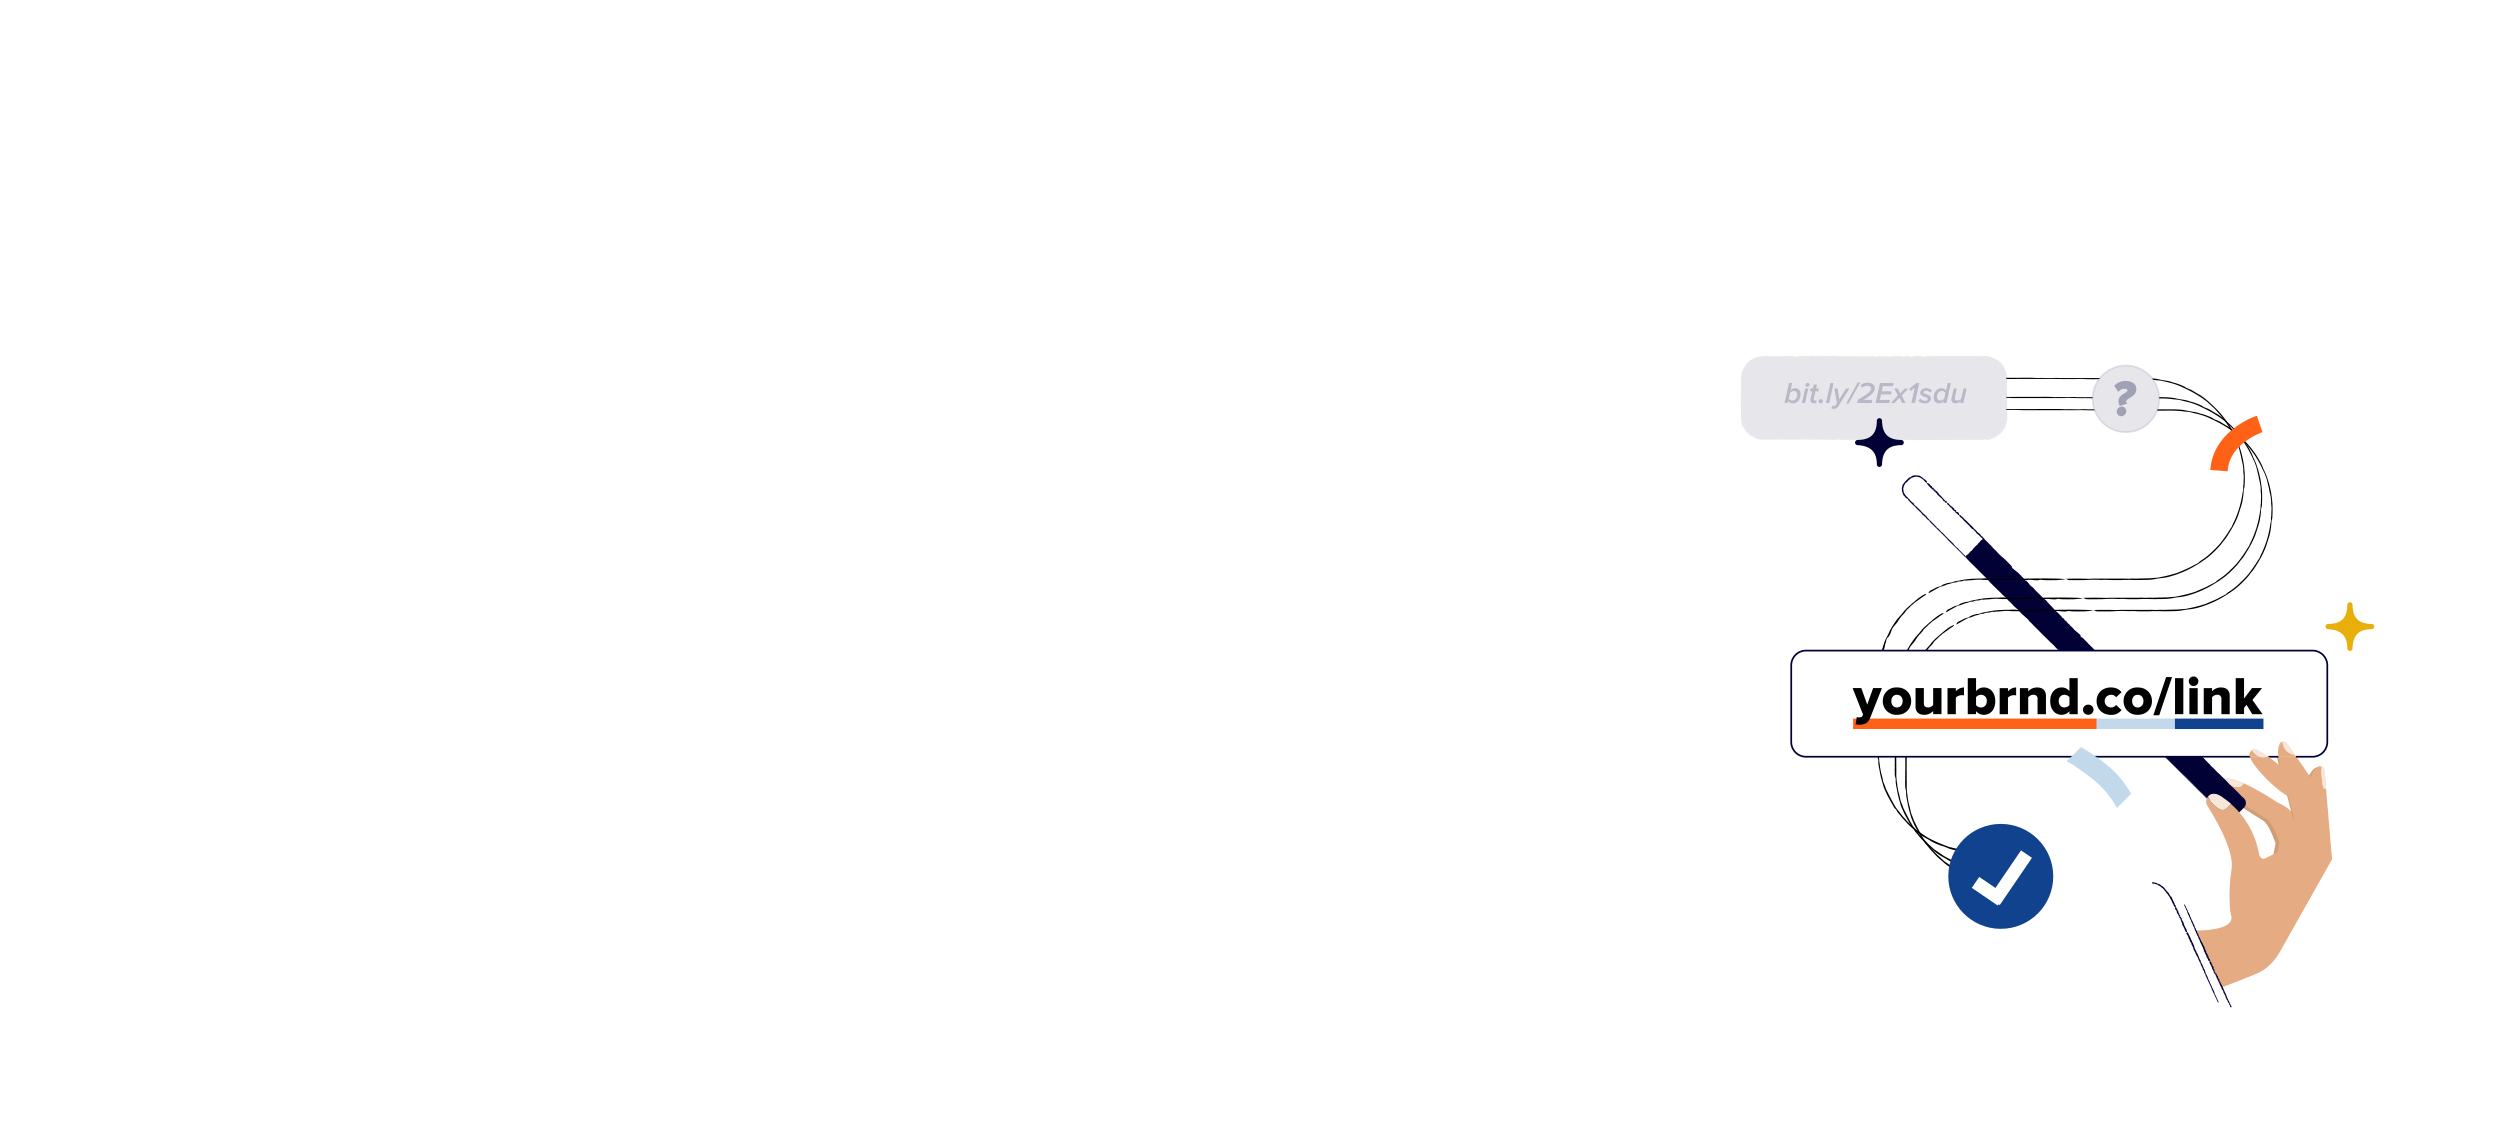 <?xml version="1.0" encoding="UTF-8"?> <svg xmlns="http://www.w3.org/2000/svg" id="Layer_1" data-name="Layer 1" viewBox="0 0 1440 651"><defs><style>.cls-1,.cls-10,.cls-16,.cls-4{fill:#fff;}.cls-2{fill:#cf9e75;stroke:#cf9e75;}.cls-10,.cls-11,.cls-13,.cls-16,.cls-18,.cls-2{stroke-miterlimit:10;}.cls-3{fill:#e5ab83;}.cls-4{opacity:0.7;}.cls-11,.cls-13,.cls-5,.cls-9{fill:#010136;}.cls-11,.cls-15,.cls-6{opacity:0.1;}.cls-7{opacity:0.2;}.cls-8{fill:#e8ae0a;stroke:#e8ae0a;}.cls-8,.cls-9{stroke-linecap:round;stroke-linejoin:round;stroke-width:3px;}.cls-10,.cls-11,.cls-13,.cls-9{stroke:#010136;}.cls-12{opacity:0.3;}.cls-14,.cls-15{fill:#11428e;}.cls-16{stroke:#fff;}.cls-17{fill:#c2d8eb;}.cls-18,.cls-19{fill:#ff6116;}.cls-18{stroke:#ff6116;}</style></defs><rect class="cls-1" x="-2176.25" y="-56.5" width="4344" height="6748"></rect><path class="cls-2" d="M1310,462.71s8.62,3.11,12.45,11.17l13.19,23.41s3.27,4.09-4.34,10-22.56-8.75-22.56-8.75l2.5-12.71s-3.66-11.39-7.44-13.62-22.09-14-22.09-14-9-8-1.1-9.09S1310,462.71,1310,462.71Z"></path><path class="cls-3" d="M1333.09,506.91c-7.63,5.92-22.64-8.78-22.64-8.78l1.42-7.23,1.09-5.53s-3.67-11.42-7.46-13.66c-2.88-1.7-14.21-9-19.46-12.35l-2.71-1.74s-4.43-4-4.35-6.7a2,2,0,0,1,.69-1.47,9.81,9.81,0,0,0,3.9,2.68c6.13,2.35,7.85,1.17,8.82-1a149.48,149.48,0,0,1,19.32,11.05s8.65,3.12,12.49,11.21L1329,482l5.42,9.63,3,5.28h0C1337.62,497.13,1340.5,501.16,1333.09,506.91Z"></path><path class="cls-3" d="M1292.39,451.15c-1,2.15-2.69,3.33-8.82,1a9.81,9.81,0,0,1-3.9-2.68,4.83,4.83,0,0,1,2.56-.94C1284.66,448.19,1288.39,449.37,1292.39,451.15Z"></path><path class="cls-4" d="M1292.39,451.15c-1,2.15-2.69,3.33-8.82,1a9.81,9.81,0,0,1-3.9-2.68,4.83,4.83,0,0,1,2.56-.94C1284.66,448.19,1288.39,449.37,1292.39,451.15Z"></path><path class="cls-5" d="M1282,470.37,1132.35,320.72l10.12-10.12,149.65,149.64a3.2,3.2,0,0,1,0,4.53l-5.6,5.6A3.2,3.2,0,0,1,1282,470.37Z"></path><path class="cls-5" d="M1159.26,327.58l.06.1h0l-.07-.09Z"></path><path class="cls-5" d="M1158.88,326.71c0-.21-.06-.47-.55-1l-2.41-2.46c-.82-.82-1.63-1.57-2.5-2.3a28.79,28.79,0,0,1-3.6-3.56,4.38,4.38,0,0,0-.58-.56,8.24,8.24,0,0,1-1.48-1.47,14.31,14.31,0,0,0-1.4-1.55l-1.67-1.67-.84-.8-1-.86-.4-.41-.48.48-.37.39c-.2.21-.39.41-.59.59-1.61,1.4-3.07,3-4.59,4.48a29.16,29.16,0,0,0-2.56,2.8,9.17,9.17,0,0,1-.79.89l-.46.43-.64.56.09.11.61.71.48.55c.33.36.68.71,1,1.07l2.14,2.12,4.89,4.86c1.61,1.62,3.28,3.21,4.72,4.94.26.3.6.61.91.91l1.83,1.83c.71.71,1.44,1.4,2.13,2.12a24.43,24.43,0,0,1,1.82,1.72,20.52,20.52,0,0,0,2.11,2.06c.4.37.79.82,1.22,1.19,1,1.3,2.44,2.36,3.55,3.65a14.31,14.31,0,0,0,1.53,1.48,19,19,0,0,1,2.38,2.37,16.62,16.62,0,0,0,1.52,1.5c.93.85,1.88,1.7,2.82,2.47a2.32,2.32,0,0,1,.86,1,2.06,2.06,0,0,0,.43.58c1.28,1.13,2.35,2.44,3.59,3.62s2.43,2.44,3.65,3.65l4.9,4.84c.52.51,1.06.91,1.56,1.38s.88,1,1.36,1.52q1.95,2,3.94,4l5.52,5.43c.83.81,1.6,1.61,2.34,2.47.52.61,1.18,1.2,1.75,1.82a16,16,0,0,0,1.55,1.43,10.3,10.3,0,0,1,1.21,1.17,8.62,8.62,0,0,0,1.47,1.43c.3.22.62.49.94.75.51.44.35.66.79,1.08a41.56,41.56,0,0,0,3.6,3.55,8.17,8.17,0,0,0,1.45,1.49,15,15,0,0,1,2.65,2.64,10.41,10.41,0,0,0,.86.93l12.2,12.16,2.74,2.74,3.06,3,2.75,2.73,3.06,3,2.74,2.73a36.19,36.19,0,0,0,3,3l1.47,1.55a13.15,13.15,0,0,0,1.21,1.16,8.55,8.55,0,0,1,.91.89,53.65,53.65,0,0,0,3.84,4l22.3,22.18,3.35,3.36c1.12,1.12,2.23,2.25,3.37,3.33s2.13,2.28,3.23,3.39a.93.93,0,0,0,.28.18s.1,0,.06-.1a12.83,12.83,0,0,0-2.44-3q-3.39-3.3-6.73-6.67l-2.75-2.74a32.34,32.34,0,0,1-2.92-3.07l-1.8-1.74c-.31-.29-.65-.53-.94-.83-2.31-2.33-4.76-4.57-6.87-7-.26-.31-.58-.63-.88-.93-2-2-4-4.09-6.11-6.07-.93-.88-1.83-1.81-2.75-2.73l-4.86-4.87c-1.33-1.32-2.69-2.59-3.88-4-.16-.19-.45-.37-.61-.56-.58-.67-1.29-1.16-1.81-1.74s-1.19-1.17-1.78-1.74a26.81,26.81,0,0,1-3.23-3.35,3,3,0,0,0-.31-.28c-.65-.53-1.1-1.29-1.79-1.76a12.93,12.93,0,0,1-2-2.07,8.52,8.52,0,0,0-.61-.6,18.85,18.85,0,0,1-3.27-3.23,2.83,2.83,0,0,0-.3-.3c-.76-.64-1.41-1.47-2.11-2.08s-1.34-1.44-2-2.13q-3.4-3.3-6.69-6.71c-.38-.39-.83-.74-1.24-1.1a6.75,6.75,0,0,1-.59-.52,25.55,25.55,0,0,0-2.32-2.47,44.74,44.74,0,0,1-3.81-4,6.58,6.58,0,0,0-.58-.62c-2-1.88-3.81-3.9-5.84-5.67a25.83,25.83,0,0,1-2-2.07c-.5-.5-1-1.05-1.51-1.51a15.69,15.69,0,0,1-1.47-1.47c-.35-.41-.78-.83-1.19-1.23l-7-7a24.2,24.2,0,0,0-2.78-2.54c-.4-.56-1-.95-1.45-1.47l-1.87-2.21a16.58,16.58,0,0,0-2.11-2.08,19.94,19.94,0,0,1-2.71-2.65,4.61,4.61,0,0,0-.59-.58,12,12,0,0,1-1.78-1.79c-.43-.53-1-.94-1.46-1.5s-1.21-1.08-1.78-1.77c-.41-.5-1-1-1.46-1.54l-7.63-7.58a9.36,9.36,0,0,0-1.25-1.09,2.79,2.79,0,0,1-.57-.57,22.6,22.6,0,0,0-2-2.17c-1-1-2-2.06-3.09-3s-1.89-2-2.94-3c-1.68-1.55-3.27-3.19-4.78-4.89-.31-.35-.54-.3-.8-.53a8.6,8.6,0,0,1-.79-.88c-.47-.52-.91-1.09-1.4-1.57s-1.18-1.19-1.74-1.81c-.27-.31-.59-.63-.9-.92l-1.56-1.44c-.2-.19-.4-.39-.58-.59-.63-.71-1.29-1.39-2-2.06l-1-1-.51-.49-.19-.17.06-.07.13-.13a7.18,7.18,0,0,1,.85-.91,25.9,25.9,0,0,0,2.16-2.05l1.82-1.83c.61-.61,1.16-1.24,1.72-1.87s1.28-1.09,1.82-1.75c.19-.23.37-.44.57-.65l.21-.22a.91.91,0,0,1,.13-.1l.09.12,0,.1.22.23.46.46,7.63,7.59c.4.4.83.79,1.25,1.14a11.75,11.75,0,0,1,1.17,1.17,75,75,0,0,0,5.45,5.4,1.47,1.47,0,0,0,.47.23C1159,327.18,1158.85,326.9,1158.88,326.71Z"></path><path class="cls-5" d="M1282.24,471.32a3.81,3.81,0,0,0,4.32-.2,13.26,13.26,0,0,0,1-.94l3.65-3.66c.52-.53,1-1,1.55-1.57a3.78,3.78,0,0,0,.88-2.34,3.7,3.7,0,0,0-.91-2.54,19.23,19.23,0,0,0-1.73-1.59,40.66,40.66,0,0,0-3-3.08c-1-1-2-2-3.07-3a15,15,0,0,1-2-2.05c-1.85-1.79-3.61-3.71-5.54-5.36a11.18,11.18,0,0,1-.84-.88c-.47-.52-1-1-1.47-1.53s-.85-.7-1.23-1.08-.71-.85-1.1-1.26c-.59-.62-1.2-1.23-1.81-1.84s-1.2-1.22-1.74-1.86a21.27,21.27,0,0,1-2.06-2.08c-.59-.6-1.25-1.12-1.87-1.7a9.53,9.53,0,0,1-.89-.91,41.32,41.32,0,0,0-5.09-5.07,5.62,5.62,0,0,1-.58-.61,7.1,7.1,0,0,0-1.19-1.14,6.93,6.93,0,0,1-1.17-1.19,13.38,13.38,0,0,0-1.41-1.54,15.34,15.34,0,0,1-1.51-1.43c-.32-.38-.81-.69-1.17-1.16a18.23,18.23,0,0,0-1.5-1.43c-.4-.42-.87-.82-1.18-1.2-1.19-1.42-2.56-2.68-3.88-4l-2.76-2.73-8.53-8.52c-.4-.4-.82-.8-1.24-1.16a31.22,31.22,0,0,1-2.39-2.36,37,37,0,0,0-4-3.86,5.84,5.84,0,0,1-.85-.88,16.89,16.89,0,0,0-1.78-1.81c-.26-.23-.36-.24-.33-.06s0,.14-.05.11a4.23,4.23,0,0,1-.58-.44,3.41,3.41,0,0,1-.56-.61,30.68,30.68,0,0,0-3-3.72,4.6,4.6,0,0,0-1.72-1.4c-.24-.07-.59-.58-.85-.74a7.41,7.41,0,0,0-.75-.37,2.35,2.35,0,0,1-.7-.83c0-.12,0-.21,0-.32a2.13,2.13,0,0,0-.74-1.08,4.57,4.57,0,0,0-1.17-.86,4.58,4.58,0,0,1-1.68-1.52c-.2-.3-.39-.59-.6-.89a4.93,4.93,0,0,0-1.11-1.18,12.38,12.38,0,0,1-1.55-1.39c-.29-.31-.59-.63-.84-.94a3.87,3.87,0,0,0-1.15-1,3.35,3.35,0,0,1-.89-.74,6.23,6.23,0,0,0-1.16-1.19c-.56-.41-.94-1-1.48-1.45a5.71,5.71,0,0,1-.82-.9c-.48-.52-1-1-1.52-1.57l-1.2-1.15c-.22-.22-.59-.39-.7-.33s-.15.29.19.75a13.28,13.28,0,0,0,2.24,2.41c.47.57,1.08.93,1.52,1.43.55.65,1.21,1.2,1.73,1.82a14.47,14.47,0,0,0,2.11,2,9.33,9.33,0,0,1,1.49,1.46c.34.42.7.86,1.09,1.26l3,3.05a10.29,10.29,0,0,0,.93.86,9.91,9.91,0,0,1,2,2,14.27,14.27,0,0,0,1.15,1.23l1.55,1.48c.52.49,1,1,1.56,1.41s1,1,1.43,1.53a1.92,1.92,0,0,0,.3.28c.78.54,1.37,1.41,2.11,2a39.56,39.56,0,0,0,4.21,4.18c.39.34.8.8,1.22,1.15a15,15,0,0,0,1.39,1.47,29.51,29.51,0,0,0,2,2.16l10.08,10a18.7,18.7,0,0,1,1.47,1.53c.53.68,1.21,1.2,1.72,1.81.37.46.8.67,1.19,1.15s.95,1,1.42,1.52a3.11,3.11,0,0,0,1.15.85,2.82,2.82,0,0,1,1.11,1,8.84,8.84,0,0,0,1.42,1.52,15.52,15.52,0,0,1,1.5,1.44c1,1.14,2.18,2.26,3.25,3.41a14.7,14.7,0,0,0,1.4,1.53c.67.53,1.2,1.18,1.83,1.73a37.17,37.17,0,0,1,3.63,3.58,3.12,3.12,0,0,0,1.34,1.08c.4.35.32.51.53.77a13.87,13.87,0,0,0,1.19,1.09c.9.92,1.82,1.84,2.75,2.73a28.3,28.3,0,0,0,2.91,3c.36.42.69.85,1.07,1.25a40.86,40.86,0,0,0,3.07,3c1.12.94,1.89,2.07,3,3,.63.56,1.26,1.15,1.89,1.68a11.31,11.31,0,0,1,1.75,1.78,16.48,16.48,0,0,0,2,2.15c.41.38.86.68,1.25,1.07s.7.83,1.06,1.24a10.9,10.9,0,0,0,1.53,1.44,4.4,4.4,0,0,1,.6.52,15.28,15.28,0,0,0,1.8,1.72,4.65,4.65,0,0,1,1.37,1.56,2.43,2.43,0,0,1,0,1.94,4.84,4.84,0,0,1-1,1.44,15.59,15.59,0,0,1-1.26,1.31,19.12,19.12,0,0,1-1.35,1.57,8.93,8.93,0,0,1-1.24,1.11,4.64,4.64,0,0,0-.9.82,3.56,3.56,0,0,1-1.18,1.06,3.21,3.21,0,0,1-1.4.3h-1a9.66,9.66,0,0,1-1.52-.19C1281.53,470.61,1281.49,470.79,1282.24,471.32Z"></path><path class="cls-5" d="M1198.21,365.7c-.93-.86-1.88-1.67-2.81-2.38a4.39,4.39,0,0,1-.88-.83,6.46,6.46,0,0,0-1.67-1.71,1.72,1.72,0,0,1-.27-.27,6.3,6.3,0,0,0-1.43-1.44,1.13,1.13,0,0,1-.52-.75.84.84,0,0,0-.48-.46c-.54-.28-.55-.3-1-.9-.14-.2-.27-.39-.43-.6a1.41,1.41,0,0,0-.27-.24,1.4,1.4,0,0,1-1-1c-.37-.38-.78-.76-1.12-1.14a9.4,9.4,0,0,0-1.2-1.17,11.38,11.38,0,0,1-2.33-2.32,11.36,11.36,0,0,0-.83-.93c-1-1-2-2-2.88-3.12a7.43,7.43,0,0,0-.9-.87c-.75-.61-1.46-1.28-2.18-2l-2.76-2.71a23.86,23.86,0,0,1-2-2.16,3.38,3.38,0,0,0-.88-.78,4.88,4.88,0,0,1-1.42-1.32c-.29-.4-.63-.83-1-1.25a3.17,3.17,0,0,0-.88-.75,1.66,1.66,0,0,1-1-.83c-.32-.67-1.11-1.2-1.56-1.78s-1.22-1.14-1.77-1.76a8.83,8.83,0,0,0-1.23-1.06l-1.85-1.41a.83.83,0,0,0-.39-.12c.47.6.9,1.2,1.43,1.78.93,1,1.92,2.05,2.89,3.07s2,2.05,3,3.05l3.07,3a10,10,0,0,1,1.44,1.47c.28.3.28.3.52.2,0,0,.11,0,.14,0a3.72,3.72,0,0,1,.53.55,5,5,0,0,0,1,1.44l1.52,1.5c.28.27.42.33.4.17s.06-.19.28,0a3.22,3.22,0,0,1,.52.56,2.91,2.91,0,0,0,1.05,1.35,30.9,30.9,0,0,0,2.39,2.33,4.61,4.61,0,0,1,.78.91,6.9,6.9,0,0,0,1.83,2c.59.47,1.23,1.16,1.84,1.76,1.23,1.2,2.44,2.45,3.68,3.6a23.17,23.17,0,0,1,2,2.06,7.89,7.89,0,0,0,1.23,1.1,1.2,1.2,0,0,1,.45.55,6.43,6.43,0,0,0,1.47,1.77,2.63,2.63,0,0,0,1.11.77.78.78,0,0,1,.5.43,5.2,5.2,0,0,0,1.51,1.72,8.21,8.21,0,0,1,.86.89c.49.51.5.53.79.59a3.9,3.9,0,0,0,.76.13c.1,0,.16-.08.12-.2A1.4,1.4,0,0,0,1198.21,365.7Z"></path><path class="cls-1" d="M1132.35,320.72l-34.68-34.67a6,6,0,0,1,0-8.47l1.66-1.66a6,6,0,0,1,8.47,0l34.67,34.68Z"></path><polygon class="cls-5" points="1109.85 278.18 1109.86 278.22 1109.88 278.21 1109.87 278.18 1109.85 278.18"></polygon><path class="cls-5" d="M1109.92,277.75a.31.31,0,0,0,0-.44l-.7-.73a3,3,0,0,0-.8-.61,3.81,3.81,0,0,1-1.17-1,.46.46,0,0,0-.22-.14.85.85,0,0,1-.56-.31,1.26,1.26,0,0,0-.55-.36,2.61,2.61,0,0,0-1.44-.26c-.21-.09-.45,0-.64-.06a3.85,3.85,0,0,0-2,.15,2,2,0,0,0-1,.58,1.11,1.11,0,0,1-.68.36,1.63,1.63,0,0,0-.8.44c-.24.22-.44.43-.64.64l-1.42,1.46c-.5.51-.85,1.13-1.31,1.7a1.18,1.18,0,0,0-.16.38,5.48,5.48,0,0,0-.23.79c-.08.31-.09.63-.15,1s.14.51.06.79a1.62,1.62,0,0,0,.13.92,4.91,4.91,0,0,0,.15.51c0,.56.39,1,.55,1.5a1.1,1.1,0,0,0,.39.54,2.81,2.81,0,0,1,.69.8,1.24,1.24,0,0,0,.44.44,8,8,0,0,0,1,.6c.19.09.24.18.19.37a.26.26,0,0,0,.08.21c.42.29.65.75,1,1.08s.71.72,1.07,1.07l1.46,1.4c.15.14.36.21.52.34s.2.35.34.5c.37.41.75.8,1.14,1.18.54.53,1.1,1,1.65,1.56a3.36,3.36,0,0,1,.64.77,6.33,6.33,0,0,0,.49.56,1.31,1.31,0,0,0,.5.37,1,1,0,0,1,.36.33.79.79,0,0,0,.45.41,2.07,2.07,0,0,1,.34.15c.18.1,0,.3.13.43.36.33.58.82,1.07,1a.73.73,0,0,0,.42.44,1.35,1.35,0,0,1,.77.78,1.09,1.09,0,0,0,.23.3l3.59,3.55.81.8.9.88.81.8.91.88.81.79c.12.46.63.52.88.86.12.17.28.31.4.49a1.13,1.13,0,0,0,.37.32.66.66,0,0,1,.27.25,4.72,4.72,0,0,0,1.07,1.24l6.58,6.46,1,1c.33.33.65.66,1,1s.57.71.89,1c0,0,.08,0,.12,0a.13.13,0,0,0,.07-.09,1.34,1.34,0,0,0-.51-1.09c-.68-.62-1.35-1.27-2-1.93-.26-.27-.53-.54-.81-.8a3,3,0,0,1-.81-.95c-.18-.17-.36-.34-.54-.49s-.24-.12-.32-.2a11.25,11.25,0,0,1-1.94-2.14,1.74,1.74,0,0,0-.25-.29c-.61-.58-1.15-1.22-1.8-1.76-.29-.25-.55-.53-.82-.8l-1.42-1.43a6,6,0,0,1-1.1-1.21c0-.07-.15-.09-.19-.15-.14-.23-.42-.29-.55-.49a2.76,2.76,0,0,0-.54-.49c-.34-.3-.76-.54-.91-1,0,0-.06-.05-.1-.07-.23-.12-.25-.45-.53-.51s-.37-.43-.56-.64a.73.73,0,0,0-.18-.17,1.66,1.66,0,0,1-1-.93.18.18,0,0,0-.08-.09c-.26-.15-.39-.45-.63-.6s-.36-.46-.57-.65a26,26,0,0,1-2-2,2,2,0,0,0-.41-.28c-.07,0-.17-.07-.19-.13a2.28,2.28,0,0,0-.64-.77,4,4,0,0,1-1-1.24.62.62,0,0,0-.16-.2,14.87,14.87,0,0,0-1.77-1.6c-.13-.27-.52-.3-.56-.63a3.12,3.12,0,0,0-.44-.45,1.26,1.26,0,0,1-.43-.43,2,2,0,0,0-.33-.38l-2.06-2a2.18,2.18,0,0,0-.9-.66c-.07-.22-.32-.26-.42-.44s-.27-.52-.43-.77a1.46,1.46,0,0,0-.63-.6,1.66,1.66,0,0,1-.81-.76.56.56,0,0,0-.18-.16,1,1,0,0,1-.52-.53c-.09-.19-.34-.24-.41-.46s-.41-.26-.53-.51a2,2,0,0,0-.4-.48,7.92,7.92,0,0,1-1.9-2.31,1,1,0,0,0-.28-.37.2.2,0,0,1-.07-.21,2.73,2.73,0,0,0-.11-.81c-.09-.39-.07-.78-.17-1.17s.17-.76.21-1.15a2.77,2.77,0,0,1,.8-1.67c.09-.09,0-.23,0-.32s.16-.16.24-.23a2.47,2.47,0,0,0,.48-.35,2.83,2.83,0,0,1,.55-.48,1.69,1.69,0,0,0,.28-.26l.38-.5a.85.85,0,0,1,.17-.16c.55-.37.87-.78,1.37-1.12.09-.07.14-.2.27-.2a3.55,3.55,0,0,0,.78-.25c.21-.08.44-.13.66-.19s.45-.14.67-.21.46.1.69,0a.59.59,0,0,1,.56,0,1.21,1.21,0,0,0,.34.09,5.61,5.61,0,0,1,2.58,1.28,3.1,3.1,0,0,0,.4.27.88.88,0,0,1,.35.34,6.63,6.63,0,0,0,1.61,1.56s.15,0,.22,0A.47.47,0,0,1,1109.92,277.75Z"></path><path class="cls-5" d="M1132.92,321l2.14-2.15.88-.91a4,4,0,0,0,.87-1.05,3.41,3.41,0,0,0,1-.82,7.44,7.44,0,0,0,.86-.92c.18-.23.32-.49.62-.58a11.41,11.41,0,0,0,1.5-1.69.86.86,0,0,1,.28-.23,3.63,3.63,0,0,0,.47-.41c.1-.12.15-.3.26-.41a3,3,0,0,1,.42-.27c.14-.1.52-.48.83-.79l.17-.17a7.2,7.2,0,0,1-.71-.83c-.33-.13-.4-.42-.61-.63a4.45,4.45,0,0,0-.61-.43,1,1,0,0,1-.25-.28,3.69,3.69,0,0,0-1.5-1.48.6.6,0,0,1-.16-.19.64.64,0,0,0-.36-.31.68.68,0,0,1-.35-.36,1,1,0,0,0-.36-.5c-.16-.13-.36-.18-.47-.39s-.28-.16-.35-.33-.33-.25-.46-.4-.27-.22-.34-.36a5.51,5.51,0,0,0-1.1-1.21l-.82-.78-2.51-2.49a2,2,0,0,0-.38-.32,2.59,2.59,0,0,1-.72-.68,3.15,3.15,0,0,0-1.2-1.09.53.53,0,0,1-.23-.28,1.39,1.39,0,0,0-.52-.53c-.08-.06-.15,0-.19.07s0,.1-.07.09a.45.45,0,0,1-.22-.08.35.35,0,0,1-.15-.19,3.17,3.17,0,0,0-.59-1.37.52.52,0,0,0-.62-.29c-.12,0-.17-.17-.28-.19s-.24,0-.36,0-.2-.2-.15-.29l.11-.21a.33.33,0,0,0-.09-.43.56.56,0,0,0-.45-.14.48.48,0,0,1-.55-.39c0-.12,0-.25-.08-.37a.46.46,0,0,0-.3-.37,1.12,1.12,0,0,1-.51-.35,1.54,1.54,0,0,1-.21-.31.41.41,0,0,0-.4-.22.34.34,0,0,1-.31-.17.65.65,0,0,0-.33-.36c-.22-.06-.24-.33-.45-.41s-.14-.19-.21-.29a1.93,1.93,0,0,0-.43-.48l-.37-.32a.31.31,0,0,0-.33,0c-.18.15-.21.25-.14.42a1.21,1.21,0,0,0,.59.77c.1.21.37.22.47.39s.36.35.49.56a1.25,1.25,0,0,0,.64.58.79.79,0,0,1,.44.42,1.64,1.64,0,0,0,.26.42c.28.32.58.61.88.91a.89.89,0,0,0,.3.22.89.89,0,0,1,.6.58,1.16,1.16,0,0,0,.31.39c.15.15.33.27.49.41a4.54,4.54,0,0,0,.5.36,1.89,1.89,0,0,1,.38.49.3.3,0,0,0,.1.07c.31.08.39.43.66.55a3.38,3.38,0,0,0,1.24,1.22c.13.08.23.23.38.31,0,.24.3.29.38.46a2.61,2.61,0,0,0,.56.68l3,2.9a1.41,1.41,0,0,1,.41.47c.11.25.36.34.47.56s.29.15.37.32a4.21,4.21,0,0,0,.38.48.43.43,0,0,0,.44.15.31.31,0,0,1,.38.23.81.81,0,0,0,.37.49,1.37,1.37,0,0,1,.47.39c.28.37.61.7.9,1.06.12.16.16.42.36.5s.35.34.57.47a3.22,3.22,0,0,1,1.08,1,.38.38,0,0,0,.49.22c.13.09,0,.22.07.31s.26.17.38.29a6.8,6.8,0,0,0,.7.68.24.24,0,0,1,.09.12c-.25.15-.32,0-.49.43a2.85,2.85,0,0,0-1.27,1.18c-.21.4-.67.49-.9.85-.14.21-.3.4-.42.62a1,1,0,0,1-.53.51,1.41,1.41,0,0,0-.67.56c-.1.13-.14.31-.25.42a1.86,1.86,0,0,1-.43.25,1,1,0,0,0-.39.48c0,.08-.07.18-.13.21-.24.12-.33.35-.47.55s-.47.75-.88.88-.49.53-.79.74a2,2,0,0,1-.32.54.84.84,0,0,1-.41.28.45.45,0,0,0-.29.21.58.58,0,0,1-.35.32,3.13,3.13,0,0,0-.45.22.35.35,0,0,0-.16.32,1.61,1.61,0,0,0,.12.72C1132.68,321.12,1132.76,321.15,1132.92,321Z"></path><path class="cls-5" d="M1121.57,289.06a3.9,3.9,0,0,0-1-.55c-.13-.05-.26-.11-.28-.22a.63.63,0,0,0-.48-.52s-.07,0-.08-.08a.58.58,0,0,0-.41-.42c-.17-.06-.11-.19-.08-.3s0-.14-.14-.13-.26,0-.31-.24a2.17,2.17,0,0,0-.07-.24.15.15,0,0,0-.09-.06c-.27.08-.34,0-.27-.29a2.65,2.65,0,0,1-.33-.34.82.82,0,0,0-.36-.33,1.07,1.07,0,0,1-.69-.67.72.72,0,0,0-.21-.31,5,5,0,0,1-.76-1,.6.6,0,0,0-.27-.25,2.92,2.92,0,0,1-.7-.51l-.83-.78a2.12,2.12,0,0,1-.54-.69.36.36,0,0,0-.3-.19.46.46,0,0,1-.45-.35,2,2,0,0,0-.2-.45.31.31,0,0,0-.3-.18c-.19,0-.36,0-.34-.19s-.3-.38-.38-.6-.39-.3-.53-.51a.77.77,0,0,0-.41-.25c-.24-.09-.47-.19-.71-.26a.45.45,0,0,0-.2.06,3.38,3.38,0,0,0,.29.64c.24.34.52.65.79,1s.57.61.87.91.62.56.93.84c.24.05.29.28.42.43s.07.1.26-.05l.09-.05c.06.05.15.12.15.17,0,.21,0,.41.14.58l.46.43c.08.07.16.06.19,0s.11-.15.19-.1a.28.28,0,0,1,.14.18c0,.19-.09.41.2.5a2.52,2.52,0,0,0,.72.66.5.5,0,0,1,.18.31.68.68,0,0,0,.48.65,2.14,2.14,0,0,1,.57.48c.37.35.71.73,1.1,1a2.05,2.05,0,0,1,.59.62.7.7,0,0,0,.4.27.16.16,0,0,1,.1.2c-.06.29.15.45.32.63a.4.4,0,0,0,.45.1c.11,0,.17,0,.17.1a.54.54,0,0,0,.37.58c.1,0,.17.18.24.27s.14.17.3.11a3.57,3.57,0,0,0,.45-.19.27.27,0,0,0,.15-.18C1121.61,289.21,1121.61,289.09,1121.57,289.06Z"></path><path class="cls-2" d="M1312.34,435.89h9.54l16.24,23.54a18.06,18.06,0,0,1,1.56,7.12h0a18.21,18.21,0,0,1-.64,5.29c-.45,1.61-1,3.47-1.59,5.37-1.92,6.22-4.22,12.92-4.22,12.92l-10-11.35-2.06-7.82h0L1318,458.73,1313.27,441l-.77-2.91s-.16-.9-.25-2.15"></path><path class="cls-2" d="M1338.25,491l-2.09,6.9-8.74,2.82.16-8.71.17-9h0l.57-31.32s3.79-10.76,7.64-9.15a32.68,32.68,0,0,0,0,5c.68,8.81,1.44,7.91,2.39,7.83a.29.29,0,0,0,.17-.06Z"></path><path class="cls-3" d="M1339.68,466.55h0a17.92,17.92,0,0,1-.64,4.29c-.47,1.71-1.07,3.71-1.71,5.75-1.9,6.11-4.1,12.54-4.1,12.54l-10-11.35-2.07-7.85h0l-2.92-11.08-4.64-17.65h0L1312.5,437s-.08-.45-.16-1.15h10.23l15.55,22.54A18.26,18.26,0,0,1,1339.68,466.55Z"></path><path class="cls-3" d="M1343.25,495l-5.8,1.87-8.74,2.82.16-8.71.17-9h0l.57-31.32s3.79-10.76,7.64-9.15a32.68,32.68,0,0,0,0,5c.68,8.81,1.44,7.91,2.39,7.83a.29.29,0,0,0,.17-.06Z"></path><path d="M1205.76,351.51l-.16,0,0,0h.2Z"></path><path d="M1207,351.86c.19.17.56.29,1.58.3l5,0c1.68,0,3.3,0,4.93-.14a62.59,62.59,0,0,1,7.38,0,9.28,9.28,0,0,0,1.18,0,18,18,0,0,1,3,0c1,.09,2,.11,3,.11,2.28,0,4.61.05,6.82-.12,1,.05,2.08,0,3,0,3.11.12,6.22.09,9.35,0a26.32,26.32,0,0,0,2.81-.16,21.84,21.84,0,0,0,2.71-.4c.56-.12,1.18-.22,1.8-.3s1.25-.18,1.85-.23a26.28,26.28,0,0,0,4.23-.78c1.42-.41,2.84-.81,4.23-1.31a60.7,60.7,0,0,0,9.2-4.13,80.41,80.41,0,0,0,8.38-5.47,15.85,15.85,0,0,0,1.46-1.21c1-.81,1.88-1.69,2.79-2.57.55-.5,1-1.06,1.55-1.59s1-1.08,1.49-1.63.78-.95,1.13-1.42a14.85,14.85,0,0,1,1.14-1.46,12.87,12.87,0,0,0,1.32-1.72c.4-.6.81-1.19,1.17-1.82s.93-1.38,1.3-2.12a51.27,51.27,0,0,0,3.48-6.61,23.13,23.13,0,0,0,1.14-2.91c.48-1.6,1-3.07,1.5-4.7a19.45,19.45,0,0,0,.75-3,41.46,41.46,0,0,0,.68-5.44,6.16,6.16,0,0,1,.33-1.94,4.27,4.27,0,0,0,.18-1,71.57,71.57,0,0,0,.09-7.47,63.81,63.81,0,0,0-.93-7.52,57.16,57.16,0,0,0-2.76-9.68c-.41-1-.81-1.88-1.26-2.78s-.7-1.85-1.17-2.74a53.14,53.14,0,0,0-4.16-7.06,56.73,56.73,0,0,0-7.4-8.6c-1.21-1.17-2.43-2.25-3.65-3.38-.89-.77-1.91-1.56-2.91-2.29-.42-.31-.85-.61-1.28-.88l-1.33-.77c-.68-.39-1.47-.85-2.12-1.25a12.39,12.39,0,0,0-2.65-1.42l-1.63-.66c-.91-.36-.85-.63-1.67-1a36.11,36.11,0,0,0-7-2.47,12.55,12.55,0,0,0-2.93-.79l-2.7-.44c-.9-.16-1.79-.37-2.7-.54-.54-.12-1.22-.21-1.83-.29-4.21-.44-8.41-.25-12.58-.29l-12.55,0h-5.64l-6.28,0h-17.56c-2.05-.23-4.06.09-6.11,0l-3.11-.06c-.86,0-1.63,0-2.45,0a16.26,16.26,0,0,1-1.84,0c-2.65-.19-5.39-.13-8.09-.12l-45.81.08h-6.9c-2.31,0-4.62,0-6.91,0s-4.53-.1-6.81-.11a1.73,1.73,0,0,0-.47.07c-.07,0-.08.09,0,.12a27.44,27.44,0,0,0,5.63.41c4.6-.05,9.19-.06,13.8-.05H1139c2.09,0,4.18-.06,6.18.11l3.65,0c.62,0,1.22-.09,1.82-.08,4.78,0,9.61-.13,14.33.13.59,0,1.25,0,1.87,0,4.18,0,8.35.05,12.53,0,1.87,0,3.76,0,5.64,0h10c2.71,0,5.43-.07,8.11.08.36,0,.84-.05,1.21,0,1.27.06,2.51-.09,3.65,0,1.29,0,2.42,0,3.63,0a56.47,56.47,0,0,1,6.77.08,4.23,4.23,0,0,0,.6,0c1.21-.08,2.47.14,3.65,0a27.87,27.87,0,0,1,4.2.06c.41,0,.87,0,1.24,0a39.31,39.31,0,0,1,6.69,0,3.21,3.21,0,0,0,.62,0c1.44-.08,3,.05,4.31,0,1.56-.08,2.86.07,4.32.06,4.59,0,9.2-.22,13.74.42.78.12,1.6.12,2.4.23.38,0,.84.08,1.12.15l2.36.59c.8.2,1.62.34,2.41.59a36.13,36.13,0,0,1,7.51,2.74,11.49,11.49,0,0,0,1.11.53,70,70,0,0,1,10.21,5.83c.54.42,1.1.85,1.67,1.26a8.31,8.31,0,0,1,1.57,1.36c.77.68,1.56,1.4,2.29,2.07a17.94,17.94,0,0,1,2.14,2.13c.51.59,1.11,1.21,1.64,1.85a61.57,61.57,0,0,1,4.39,5.66,58.71,58.71,0,0,1,3.62,6.18c.44.82.82,1.68,1.21,2.5s.77,1.64,1.17,2.4c.28,1,.75,1.88,1,2.83.4,1.34.63,2.7,1,4.06s.57,2.83.9,4.2a18.63,18.63,0,0,1,.51,2.68c.06.45.12.91.16,1.36s0,.92,0,1.39a11.93,11.93,0,0,0,.1,1.19,18.6,18.6,0,0,1,.09,3.65c-.11,1,0,2-.14,3-.22,1.17,0,2.35-.32,3.61-.16.93-.34,2-.51,3a56.86,56.86,0,0,1-4.7,14.78,21.24,21.24,0,0,0-1,2.17,4.12,4.12,0,0,1-.56,1c-.4.57-.77,1.17-1.14,1.78s-.78,1.22-1.18,1.83c-.55.88-1.19,1.7-1.78,2.56s-1.25,1.64-1.84,2.47A44,44,0,0,1,1291,335a40.45,40.45,0,0,1-7.68,6.2,11.69,11.69,0,0,0-1,.91,17,17,0,0,1-1.48.87c-.9.47-1.82.92-2.69,1.41a33.4,33.4,0,0,1-3.27,1.55c-.56.22-1.14.5-1.7.75-1,.39-1.87.83-2.83,1.19l-1.13.37a84.59,84.59,0,0,1-9,2.22,10.55,10.55,0,0,1-1.77.29l-4.29.33c-1.24,0-2.48.08-3.73.09s-2.47.06-3.7.11-2.44-.13-3.68,0a21.16,21.16,0,0,1-3,0c-.55-.05-1.23-.05-1.85,0l-15.67,0c-.83,0-1.68,0-2.47.07a24,24,0,0,1-2.4,0c-3.73-.14-7.47-.09-11.18,0a3.16,3.16,0,0,0-.72.17A2.37,2.37,0,0,1,1207,351.86Z"></path><path d="M1180.71,508.2h-21.33c-2.29,0-4.57,0-6.75.06-1-.15-2-.25-3.05-.33s-2-.24-3.07-.4c-2-.35-4.09-.77-6.07-1.26-.69-.18-1.37-.34-2-.52a18.73,18.73,0,0,1-1.93-.74,72.79,72.79,0,0,1-10.13-4.58,10.66,10.66,0,0,1-1.47-.95c-.85-.56-1.71-1.15-2.53-1.74-.66-.45-1.35-.82-2-1.32s-1.21-1-1.8-1.6c-.93-.82-1.87-1.64-2.75-2.51a30,30,0,0,1-2.52-2.68,25.16,25.16,0,0,1-2.71-3.24c-.76-.94-1.54-1.86-2.27-2.84a14.54,14.54,0,0,1-1-1.55c-1.72-3-3.28-6.06-4.81-9.18a8.36,8.36,0,0,1-.43-1.12c-.27-.8-.54-1.5-.85-2.23a10.4,10.4,0,0,1-.72-2.3c-.18-1-.42-1.9-.67-2.94a17.85,17.85,0,0,1-.67-2.92,20.93,20.93,0,0,1-.39-2.35c0-1-.34-2-.37-3,0-.83-.19-1.72-.16-2.42.07-2.66,0-5.38,0-8.08l0-5.64V422.31c0-.83,0-1.68,0-2.48-.08-1.63-.08-3.19,0-4.89.1-2.66.08-5.43,0-8a7.89,7.89,0,0,1,.14-1.77c.09-.59.13-1.2.2-1.81s.14-1.22.19-1.83,0-.63-.13-.43-.13.14-.13.05a5.61,5.61,0,0,1,.06-1.06,9.27,9.27,0,0,1,.25-1.18l2.15-6.5a10.46,10.46,0,0,0,.83-3.09,15.87,15.87,0,0,1,.53-1.54c.11-.46.08-.74.19-1.17a4.71,4.71,0,0,1,.73-1.39c.12-.08.22-.11.34-.2a4.87,4.87,0,0,0,1-1.55,12.8,12.8,0,0,0,.77-1.93,8.11,8.11,0,0,1,1.59-2.87c.34-.41.65-.78,1-1.18a10.9,10.9,0,0,0,1.39-1.88,18.67,18.67,0,0,1,1.74-2.44c.39-.48.84-.94,1.24-1.35a10.8,10.8,0,0,0,1.36-1.7,7,7,0,0,1,1.08-1.27,16.1,16.1,0,0,0,1.75-1.65c.66-.77,1.57-1.29,2.24-2a10,10,0,0,1,1.41-1c.82-.63,1.68-1.19,2.57-1.86.6-.46,1.3-.9,2-1.36.37-.25.76-.67.75-.8s-.28-.19-1,.19a19.29,19.29,0,0,0-4,2.65c-.89.61-1.59,1.34-2.35,1.95-1,.77-1.9,1.64-2.78,2.43a20.29,20.29,0,0,0-3,3.11,26.28,26.28,0,0,1-2,2.34c-.53.59-1.09,1.2-1.6,1.85a57.84,57.84,0,0,0-3.5,5.26c-.31.54-.65,1.15-.87,1.64a35.57,35.57,0,0,1-1.86,3.77,16.85,16.85,0,0,0-1,2.25c-.38,1-.75,2-1,3a29.86,29.86,0,0,0-.82,3c-.12.47-.27.95-.42,1.45s-.28,1-.41,1.5a3.74,3.74,0,0,0-.12.6c-.09.68-.2,1.39-.35,2.1a13.19,13.19,0,0,0-.33,2.11,35.52,35.52,0,0,0-.56,8.67c0,.76,0,1.65,0,2.45-.15.93,0,2-.06,2.94-.09,1.44-.09,2.84-.09,4.32q0,10.33.07,20.68c0,1,0,2.2,0,3.09-.11,1.24,0,2.47-.07,3.62-.06.86.09,1.52,0,2.42s0,2,0,3a5.74,5.74,0,0,0,.28,2.06,6,6,0,0,1,.26,2.15,16.72,16.72,0,0,0,.3,3c.21,1,.41,1.91.57,3a56,56,0,0,0,1.68,6.69,18.21,18.21,0,0,0,.94,2.9c.53,1.12,1,2.26,1.52,3.36,1.14,2.18,2.39,4.4,3.63,6.54a5.47,5.47,0,0,0,1.54,2,6.11,6.11,0,0,1,.63,1.18,17.26,17.26,0,0,0,1.49,1.83,45.94,45.94,0,0,0,3.75,4.25,30,30,0,0,0,4.44,4.21c.58.56,1.17,1.08,1.8,1.6a36.5,36.5,0,0,0,5.2,3.51c1,.48,1.83,1,2.7,1.55a25.88,25.88,0,0,0,2.72,1.41c1.15.46,2.3,1,3.45,1.33s2.33.77,3.44,1.26a14.6,14.6,0,0,0,2,.71,19,19,0,0,0,2.13.54l2.36.4c.79.14,1.55.37,2.34.55a20.16,20.16,0,0,0,3,.33,8.75,8.75,0,0,1,1.16,0,17.62,17.62,0,0,0,1.84.16l1.8,0a54.67,54.67,0,0,1,6.15,0c1.91.21,3.62,0,5.39,0,1-.09,2-.12,3-.14a18.8,18.8,0,0,1,2.42.08,9.44,9.44,0,0,0,1.77.06,13.61,13.61,0,0,1,2.39,0c.74.07,1.55.12,2.35.16a6.6,6.6,0,0,0,1.68-.11,8.73,8.73,0,0,0,2.09-.59C1182,508.28,1181.83,508.2,1180.71,508.2Z"></path><path d="M1127.83,359.22c1.59-.93,3.14-1.81,4.63-2.62a6.83,6.83,0,0,1,1.61-.71,15.07,15.07,0,0,0,1.65-.52,11.41,11.41,0,0,0,1.62-.65,4.11,4.11,0,0,1,.53-.17,16.82,16.82,0,0,0,2.82-.83,2.17,2.17,0,0,1,1.31-.16,1.74,1.74,0,0,0,.94-.22,3.31,3.31,0,0,1,1.86-.44l1.06-.07a2.36,2.36,0,0,0,.5-.11,2.7,2.7,0,0,1,2-.26,20.48,20.48,0,0,1,2.31-.22c.84,0,1.64-.11,2.41-.19a21.19,21.19,0,0,1,4.78-.07c.51.06,1.2.07,1.81.08,2.08,0,4.16,0,6.17.16a14,14,0,0,0,1.83,0c1.4-.1,2.82-.13,4.29-.14l5.63,0c1.48,0,2.93,0,4.31.11a6.88,6.88,0,0,0,1.71-.08,10.37,10.37,0,0,1,2.81-.07c.72.08,1.52.14,2.31.18a5.84,5.84,0,0,0,1.69-.09,3.43,3.43,0,0,1,1.86-.1,24.34,24.34,0,0,0,3.43.15c1.28.12,2.44-.06,3.64,0a17.23,17.23,0,0,0,2.36-.11c1.14-.1,2.28-.2,3.36-.32a1.48,1.48,0,0,0,.52-.18c-1.09-.09-2.16-.21-3.3-.25-2-.07-4.09-.09-6.14-.13s-4.16,0-6.25,0l-6.23.06a18.63,18.63,0,0,1-3,0c-.61,0-.61,0-.75.23a.23.23,0,0,1-.15.09,7.73,7.73,0,0,1-1.1,0,10.45,10.45,0,0,0-2.53-.3H1173c-.57,0-.77.07-.58.16s.13.18-.29.2a6.65,6.65,0,0,1-1.12,0,6,6,0,0,0-2.47-.22c-1.63,0-3.24,0-4.86,0a9.64,9.64,0,0,1-1.74-.09,14.77,14.77,0,0,0-3.94-.12c-1.09.1-2.45,0-3.72.1a50.89,50.89,0,0,0-7.52.67l-4.16.78a11.6,11.6,0,0,0-2.32.66,2.93,2.93,0,0,1-1,.22,10.54,10.54,0,0,0-3.27.82,4.68,4.68,0,0,0-1.75.92,1.57,1.57,0,0,1-.88.4,9.53,9.53,0,0,0-3.12,1.22c-.4.25-1.08.54-1.63.81-.93.45-1,.46-1.2.79a7.62,7.62,0,0,0-.58.85c-.06.11,0,.18.19.16A2.85,2.85,0,0,0,1127.83,359.22Z"></path><path d="M1199.76,344.51l-.16,0,0,0h.2Z"></path><path d="M1201,344.86c.19.17.56.29,1.58.3l5,0c1.68,0,3.3,0,4.93-.14a62.59,62.59,0,0,1,7.38,0,9.28,9.28,0,0,0,1.18,0,18,18,0,0,1,3,0c1,.09,2,.11,3,.11,2.28,0,4.61.05,6.82-.12,1,.05,2.08,0,3,0,3.11.12,6.22.09,9.35,0a26.32,26.32,0,0,0,2.81-.16,21.84,21.84,0,0,0,2.71-.4c.56-.12,1.18-.22,1.8-.3s1.25-.18,1.85-.23a26.28,26.28,0,0,0,4.23-.78c1.42-.41,2.84-.81,4.23-1.31a60.7,60.7,0,0,0,9.2-4.13,80.41,80.41,0,0,0,8.38-5.47,15.85,15.85,0,0,0,1.46-1.21c1-.81,1.88-1.69,2.79-2.57.55-.5,1-1.06,1.55-1.59s1-1.08,1.49-1.63.78-.95,1.13-1.42a14.85,14.85,0,0,1,1.14-1.46,12.87,12.87,0,0,0,1.32-1.72c.4-.6.81-1.19,1.17-1.82s.93-1.38,1.3-2.12a51.27,51.27,0,0,0,3.48-6.61,23.13,23.13,0,0,0,1.14-2.91c.48-1.6,1-3.07,1.5-4.7a19.45,19.45,0,0,0,.75-3,41.46,41.46,0,0,0,.68-5.44,6.16,6.16,0,0,1,.33-1.94,4.27,4.27,0,0,0,.18-1,71.57,71.57,0,0,0,.09-7.47,63.81,63.81,0,0,0-.93-7.52,57.16,57.16,0,0,0-2.76-9.68c-.41-1-.81-1.88-1.26-2.78s-.7-1.85-1.17-2.74a53.14,53.14,0,0,0-4.16-7.06,56.73,56.73,0,0,0-7.4-8.6c-1.21-1.17-2.43-2.25-3.65-3.38-.89-.77-1.91-1.56-2.91-2.29-.42-.31-.85-.61-1.28-.88l-1.33-.77c-.68-.39-1.47-.85-2.12-1.25a12.39,12.39,0,0,0-2.65-1.42l-1.63-.66c-.91-.36-.85-.63-1.67-1a36.11,36.11,0,0,0-7-2.47,12.55,12.55,0,0,0-2.93-.79l-2.7-.44c-.9-.16-1.79-.37-2.7-.54-.54-.12-1.22-.21-1.83-.29-4.21-.44-8.41-.25-12.58-.29l-12.55,0h-5.64l-6.28,0h-17.56c-2.05-.23-4.06.09-6.11,0l-3.11-.06c-.86,0-1.63,0-2.45,0a16.26,16.26,0,0,1-1.84,0c-2.65-.19-5.39-.13-8.09-.12l-45.81.08h-6.9c-2.31,0-4.62,0-6.91,0s-4.53-.1-6.81-.11a1.73,1.73,0,0,0-.47.07c-.07,0-.08.09,0,.12a27.44,27.44,0,0,0,5.63.41c4.6-.05,9.19-.06,13.8-.05H1133c2.09,0,4.18-.06,6.18.11l3.65,0c.62,0,1.22-.09,1.82-.08,4.78,0,9.61-.13,14.33.13.59,0,1.25,0,1.87,0,4.18,0,8.35.05,12.53,0,1.87,0,3.76,0,5.64,0h10c2.71,0,5.43-.07,8.11.08.36,0,.84-.05,1.21,0,1.27.06,2.51-.09,3.65,0,1.29,0,2.42,0,3.63,0a56.47,56.47,0,0,1,6.77.08,4.23,4.23,0,0,0,.6,0c1.21-.08,2.47.14,3.65,0a27.87,27.87,0,0,1,4.2.06c.41,0,.87,0,1.24,0a39.31,39.31,0,0,1,6.69,0,3.21,3.21,0,0,0,.62,0c1.44-.08,3,.05,4.31,0,1.56-.08,2.86.07,4.32.06,4.59,0,9.2-.22,13.74.42.78.12,1.6.12,2.4.23.38,0,.84.08,1.12.15l2.36.59c.8.2,1.62.34,2.41.59a36.13,36.13,0,0,1,7.51,2.74,11.49,11.49,0,0,0,1.11.53,70,70,0,0,1,10.21,5.83c.54.42,1.1.85,1.67,1.26a8.31,8.31,0,0,1,1.57,1.36c.77.68,1.56,1.4,2.29,2.07a17.94,17.94,0,0,1,2.14,2.13c.51.59,1.11,1.21,1.64,1.85a61.57,61.57,0,0,1,4.39,5.66,58.71,58.71,0,0,1,3.62,6.18c.44.82.82,1.68,1.21,2.5s.77,1.64,1.17,2.4c.28,1,.75,1.88,1,2.83.4,1.34.63,2.7,1,4.06s.57,2.83.9,4.2a18.63,18.63,0,0,1,.51,2.68c.06.45.12.91.16,1.36s0,.92,0,1.39a11.93,11.93,0,0,0,.1,1.19,18.6,18.6,0,0,1,.09,3.65c-.11,1,0,2-.14,3-.22,1.17,0,2.35-.32,3.61-.16.93-.34,2-.51,3a56.86,56.86,0,0,1-4.7,14.78,21.24,21.24,0,0,0-1,2.17,4.12,4.12,0,0,1-.56,1c-.4.57-.77,1.17-1.14,1.78s-.78,1.22-1.18,1.83c-.55.88-1.19,1.7-1.78,2.56s-1.25,1.64-1.84,2.47A44,44,0,0,1,1285,328a40.45,40.45,0,0,1-7.68,6.2,11.69,11.69,0,0,0-1,.91,17,17,0,0,1-1.48.87c-.9.47-1.82.92-2.69,1.41a33.4,33.4,0,0,1-3.27,1.55c-.56.22-1.14.5-1.7.75-1,.39-1.87.83-2.83,1.19l-1.13.37a84.59,84.59,0,0,1-9,2.22,10.55,10.55,0,0,1-1.77.29l-4.29.33c-1.24,0-2.48.08-3.73.09s-2.47.06-3.7.11-2.44-.13-3.68,0a21.16,21.16,0,0,1-3,0c-.55-.05-1.23-.05-1.85,0l-15.67,0c-.83,0-1.68,0-2.47.07a24,24,0,0,1-2.4,0c-3.73-.14-7.47-.09-11.18,0a3.16,3.16,0,0,0-.72.17A2.37,2.37,0,0,1,1201,344.86Z"></path><path d="M1174.71,501.2h-21.33c-2.29,0-4.57,0-6.75.06-1-.15-2-.25-3.05-.33s-2-.24-3.07-.4c-2-.35-4.09-.77-6.07-1.26-.69-.18-1.37-.34-2-.52a18.73,18.73,0,0,1-1.93-.74,72.79,72.79,0,0,1-10.13-4.58,10.66,10.66,0,0,1-1.47-.95c-.85-.56-1.71-1.15-2.53-1.74-.66-.45-1.35-.82-2-1.32s-1.21-1-1.8-1.6c-.93-.82-1.87-1.64-2.75-2.51a30,30,0,0,1-2.52-2.68,25.16,25.16,0,0,1-2.71-3.24c-.76-.94-1.54-1.86-2.27-2.84a14.54,14.54,0,0,1-1-1.55c-1.72-3-3.28-6.06-4.81-9.18a8.36,8.36,0,0,1-.43-1.12c-.27-.8-.54-1.5-.85-2.23a10.4,10.4,0,0,1-.72-2.3c-.18-1-.42-1.9-.67-2.94a17.85,17.85,0,0,1-.67-2.92,20.93,20.93,0,0,1-.39-2.35c0-1-.34-2-.37-3,0-.83-.19-1.72-.16-2.42.07-2.66,0-5.38,0-8.08l0-5.64V415.31c0-.83,0-1.68,0-2.48-.08-1.63-.08-3.19,0-4.89.1-2.66.08-5.43,0-8a7.89,7.89,0,0,1,.14-1.77c.09-.59.13-1.2.2-1.81s.14-1.22.19-1.83,0-.63-.13-.43-.13.14-.13.05a5.61,5.61,0,0,1,.06-1.06,9.27,9.27,0,0,1,.25-1.18l2.15-6.5a10.46,10.46,0,0,0,.83-3.09,15.87,15.87,0,0,1,.53-1.54c.11-.46.08-.74.19-1.17a4.71,4.71,0,0,1,.73-1.39c.12-.08.22-.11.34-.2a4.87,4.87,0,0,0,1-1.55,12.8,12.8,0,0,0,.77-1.93,8.11,8.11,0,0,1,1.59-2.87c.34-.41.65-.78,1-1.18a10.9,10.9,0,0,0,1.39-1.88,18.67,18.67,0,0,1,1.74-2.44c.39-.48.84-.94,1.24-1.35a10.8,10.8,0,0,0,1.36-1.7,7,7,0,0,1,1.08-1.27,16.1,16.1,0,0,0,1.75-1.65c.66-.77,1.57-1.29,2.24-2a10,10,0,0,1,1.41-1c.82-.63,1.68-1.19,2.57-1.86.6-.46,1.3-.9,2-1.36.37-.25.76-.67.75-.8s-.28-.19-1,.19a19.29,19.29,0,0,0-4,2.65c-.89.61-1.59,1.34-2.35,1.95-1,.77-1.9,1.64-2.78,2.43a20.29,20.29,0,0,0-3,3.11,26.28,26.28,0,0,1-2,2.34c-.53.59-1.09,1.2-1.6,1.85a57.84,57.84,0,0,0-3.5,5.26c-.31.54-.65,1.15-.87,1.64a35.57,35.57,0,0,1-1.86,3.77,16.85,16.85,0,0,0-1,2.25c-.38,1-.75,2-1,3a29.86,29.86,0,0,0-.82,3c-.12.47-.27.95-.42,1.45s-.28,1-.41,1.5a3.74,3.74,0,0,0-.12.6c-.09.68-.2,1.39-.35,2.1a13.19,13.19,0,0,0-.33,2.11,35.52,35.52,0,0,0-.56,8.67c0,.76,0,1.65,0,2.45-.15.93,0,2-.06,2.94-.09,1.44-.09,2.84-.09,4.32q0,10.33.07,20.68c0,1,0,2.2,0,3.09-.11,1.24,0,2.47-.07,3.62-.06.86.09,1.52,0,2.42s0,2,0,3a5.74,5.74,0,0,0,.28,2.06,6,6,0,0,1,.26,2.15,16.72,16.72,0,0,0,.3,3c.21,1,.41,1.91.57,3a56,56,0,0,0,1.68,6.69,18.21,18.21,0,0,0,.94,2.9c.53,1.12,1,2.26,1.52,3.36,1.14,2.18,2.39,4.4,3.63,6.54a5.47,5.47,0,0,0,1.54,2,6.11,6.11,0,0,1,.63,1.18,17.26,17.26,0,0,0,1.49,1.83,45.94,45.94,0,0,0,3.75,4.25,30,30,0,0,0,4.44,4.21c.58.56,1.17,1.08,1.8,1.6a36.5,36.5,0,0,0,5.2,3.51c1,.48,1.83,1,2.7,1.55a25.88,25.88,0,0,0,2.72,1.41c1.15.46,2.3,1,3.45,1.33s2.33.77,3.44,1.26a14.6,14.6,0,0,0,2,.71,19,19,0,0,0,2.13.54l2.36.4c.79.14,1.55.37,2.34.55a20.16,20.16,0,0,0,3,.33,8.75,8.75,0,0,1,1.16,0,17.62,17.62,0,0,0,1.84.16l1.8,0a54.67,54.67,0,0,1,6.15,0c1.91.21,3.62,0,5.39,0,1-.09,2-.12,3-.14a18.8,18.8,0,0,1,2.42.08,9.44,9.44,0,0,0,1.77.06,13.61,13.61,0,0,1,2.39,0c.74.07,1.55.12,2.35.16a6.6,6.6,0,0,0,1.68-.11,8.73,8.73,0,0,0,2.09-.59C1176,501.28,1175.83,501.2,1174.71,501.2Z"></path><path d="M1121.83,352.22c1.59-.93,3.14-1.81,4.63-2.62a6.83,6.83,0,0,1,1.61-.71,15.07,15.07,0,0,0,1.65-.52,11.41,11.41,0,0,0,1.62-.65,4.11,4.11,0,0,1,.53-.17,16.82,16.82,0,0,0,2.82-.83,2.17,2.17,0,0,1,1.31-.16,1.74,1.74,0,0,0,.94-.22,3.31,3.31,0,0,1,1.86-.44l1.06-.07a2.36,2.36,0,0,0,.5-.11,2.7,2.7,0,0,1,2-.26,20.48,20.48,0,0,1,2.31-.22c.84,0,1.64-.11,2.41-.19a21.19,21.19,0,0,1,4.78-.07c.51.06,1.2.07,1.81.08,2.08,0,4.16,0,6.17.16a14,14,0,0,0,1.83,0c1.4-.1,2.82-.13,4.29-.14l5.63,0c1.48,0,2.93,0,4.31.11a6.88,6.88,0,0,0,1.71-.08,10.37,10.37,0,0,1,2.81-.07c.72.08,1.52.14,2.31.18a5.84,5.84,0,0,0,1.69-.09,3.43,3.43,0,0,1,1.86-.1,24.34,24.34,0,0,0,3.43.15c1.28.12,2.44-.06,3.64,0a17.23,17.23,0,0,0,2.36-.11c1.14-.1,2.28-.2,3.36-.32a1.48,1.48,0,0,0,.52-.18c-1.09-.09-2.16-.21-3.3-.25-2-.07-4.09-.09-6.14-.13s-4.16,0-6.25,0l-6.23.06a18.63,18.63,0,0,1-3,0c-.61,0-.61,0-.75.23a.23.23,0,0,1-.15.09,7.73,7.73,0,0,1-1.1,0,10.45,10.45,0,0,0-2.53-.3H1167c-.57,0-.77.07-.58.16s.13.18-.29.2a6.65,6.65,0,0,1-1.12,0,6,6,0,0,0-2.47-.22c-1.63,0-3.24,0-4.86,0a9.64,9.64,0,0,1-1.74-.09,14.77,14.77,0,0,0-3.94-.12c-1.09.1-2.45,0-3.72.1a50.89,50.89,0,0,0-7.52.67l-4.16.78a11.6,11.6,0,0,0-2.32.66,2.93,2.93,0,0,1-1,.22,10.54,10.54,0,0,0-3.27.82,4.68,4.68,0,0,0-1.75.92,1.57,1.57,0,0,1-.88.4,9.53,9.53,0,0,0-3.12,1.22c-.4.25-1.08.54-1.63.81-.93.45-1,.46-1.2.79a7.62,7.62,0,0,0-.58.85c-.06.11,0,.18.19.16A2.85,2.85,0,0,0,1121.83,352.22Z"></path><path d="M1189.76,333.51l-.16,0,0,0h.2Z"></path><path d="M1191,333.86c.19.17.56.29,1.58.3l5,0c1.68,0,3.3,0,4.93-.14a62.59,62.59,0,0,1,7.38,0,9.28,9.28,0,0,0,1.18,0,18,18,0,0,1,3,0c1,.09,2,.11,3,.11,2.28,0,4.61.05,6.82-.12,1,.05,2.08,0,3,0,3.11.12,6.22.09,9.35,0a26.32,26.32,0,0,0,2.81-.16,21.84,21.84,0,0,0,2.71-.4c.56-.12,1.18-.22,1.8-.3s1.25-.18,1.85-.23a26.28,26.28,0,0,0,4.23-.78c1.42-.41,2.84-.81,4.23-1.31a60.7,60.7,0,0,0,9.2-4.13,80.41,80.41,0,0,0,8.38-5.47,15.85,15.85,0,0,0,1.46-1.21c1-.81,1.88-1.69,2.79-2.57.55-.5,1-1.06,1.55-1.59s1-1.08,1.49-1.63.78-.95,1.13-1.42a14.85,14.85,0,0,1,1.14-1.46,12.87,12.87,0,0,0,1.32-1.72c.4-.6.81-1.19,1.17-1.82s.93-1.38,1.3-2.12a51.27,51.27,0,0,0,3.48-6.61,23.13,23.13,0,0,0,1.14-2.91c.48-1.6,1-3.07,1.5-4.7a19.45,19.45,0,0,0,.75-3,41.46,41.46,0,0,0,.68-5.44,6.16,6.16,0,0,1,.33-1.94,4.27,4.27,0,0,0,.18-1,71.57,71.57,0,0,0,.09-7.47,63.81,63.81,0,0,0-.93-7.52,57.16,57.16,0,0,0-2.76-9.68c-.41-1-.81-1.88-1.26-2.78s-.7-1.85-1.17-2.74a53.14,53.14,0,0,0-4.16-7.06,56.73,56.73,0,0,0-7.4-8.6c-1.21-1.17-2.43-2.25-3.65-3.38-.89-.77-1.91-1.56-2.91-2.29-.42-.31-.85-.61-1.28-.88l-1.33-.77c-.68-.39-1.47-.85-2.12-1.25a12.39,12.39,0,0,0-2.65-1.42l-1.63-.66c-.91-.36-.85-.63-1.67-1a36.11,36.11,0,0,0-7-2.47,12.55,12.55,0,0,0-2.93-.79l-2.7-.44c-.9-.16-1.79-.37-2.7-.54-.54-.12-1.22-.21-1.83-.29-4.21-.44-8.41-.25-12.58-.29l-12.55,0h-5.64l-6.28,0h-17.56c-2.05-.23-4.06.09-6.11,0l-3.11-.06c-.86,0-1.63,0-2.45,0a16.26,16.26,0,0,1-1.84,0c-2.65-.19-5.39-.13-8.09-.12l-45.81.08h-6.9c-2.31,0-4.62,0-6.91,0s-4.53-.1-6.81-.11a1.73,1.73,0,0,0-.47.07c-.07,0-.08.09,0,.12a27.44,27.44,0,0,0,5.63.41c4.6-.05,9.19-.06,13.8-.05H1123c2.09,0,4.18-.06,6.18.11l3.65,0c.62,0,1.22-.09,1.82-.08,4.78,0,9.61-.13,14.33.13.59,0,1.25,0,1.87,0,4.18,0,8.35.05,12.53,0,1.87,0,3.76,0,5.64,0h10c2.71,0,5.43-.07,8.11.08.36,0,.84-.05,1.21,0,1.27.06,2.51-.09,3.65,0,1.29,0,2.42,0,3.63,0a56.47,56.47,0,0,1,6.77.08,4.23,4.23,0,0,0,.6,0c1.21-.08,2.47.14,3.65,0a27.87,27.87,0,0,1,4.2.06c.41,0,.87,0,1.24,0a39.31,39.31,0,0,1,6.69,0,3.21,3.21,0,0,0,.62,0c1.44-.08,3,.05,4.31,0,1.56-.08,2.86.07,4.32.06,4.59,0,9.2-.22,13.74.42.78.12,1.6.12,2.4.23.38,0,.84.08,1.12.15l2.36.59c.8.2,1.62.34,2.41.59a36.13,36.13,0,0,1,7.51,2.74,11.49,11.49,0,0,0,1.11.53,70,70,0,0,1,10.21,5.83c.54.42,1.1.85,1.67,1.26a8.31,8.31,0,0,1,1.57,1.36c.77.68,1.56,1.4,2.29,2.07a17.94,17.94,0,0,1,2.14,2.13c.51.59,1.11,1.21,1.64,1.85a61.57,61.57,0,0,1,4.39,5.66,58.71,58.71,0,0,1,3.62,6.18c.44.82.82,1.68,1.21,2.5s.77,1.64,1.17,2.4c.28,1,.75,1.88,1,2.83.4,1.34.63,2.7,1,4.06s.57,2.83.9,4.2a18.63,18.63,0,0,1,.51,2.68c.06.45.12.91.16,1.36s0,.92,0,1.39a11.93,11.93,0,0,0,.1,1.19,18.6,18.6,0,0,1,.09,3.65c-.11,1,0,2-.14,3-.22,1.17,0,2.35-.32,3.61-.16.93-.34,2-.51,3a56.86,56.86,0,0,1-4.7,14.78,21.24,21.24,0,0,0-1,2.17,4.12,4.12,0,0,1-.56,1c-.4.57-.77,1.17-1.14,1.78s-.78,1.22-1.18,1.83c-.55.88-1.19,1.7-1.78,2.56s-1.25,1.64-1.84,2.47A44,44,0,0,1,1275,317a40.45,40.45,0,0,1-7.68,6.2,11.69,11.69,0,0,0-1,.91,17,17,0,0,1-1.48.87c-.9.47-1.82.92-2.69,1.41a33.4,33.4,0,0,1-3.27,1.55c-.56.22-1.14.5-1.7.75-1,.39-1.87.83-2.83,1.19l-1.13.37a84.59,84.59,0,0,1-9,2.22,10.55,10.55,0,0,1-1.77.29l-4.29.33c-1.24,0-2.48.08-3.73.09s-2.47.06-3.7.11-2.44-.13-3.68,0a21.16,21.16,0,0,1-3,0c-.55-.05-1.23-.05-1.85,0l-15.67,0c-.83,0-1.68,0-2.47.07a24,24,0,0,1-2.4,0c-3.73-.14-7.47-.09-11.18,0a3.16,3.16,0,0,0-.72.17A2.37,2.37,0,0,1,1191,333.86Z"></path><path d="M1164.71,490.2h-21.33c-2.29,0-4.57,0-6.75.06-1-.15-2-.25-3.05-.33s-2-.24-3.07-.4c-2-.35-4.09-.77-6.07-1.26-.69-.18-1.37-.34-2-.52a18.73,18.73,0,0,1-1.93-.74,72.79,72.79,0,0,1-10.13-4.58,10.66,10.66,0,0,1-1.47-.95c-.85-.56-1.71-1.15-2.53-1.74-.66-.45-1.35-.82-2-1.32s-1.21-1-1.8-1.6c-.93-.82-1.87-1.64-2.75-2.51a30,30,0,0,1-2.52-2.68,25.16,25.16,0,0,1-2.71-3.24c-.76-.94-1.54-1.86-2.27-2.84a14.54,14.54,0,0,1-1-1.55c-1.72-3-3.28-6.06-4.81-9.18a8.36,8.36,0,0,1-.43-1.12c-.27-.8-.54-1.5-.85-2.23a10.4,10.4,0,0,1-.72-2.3c-.18-1-.42-1.9-.67-2.94a17.85,17.85,0,0,1-.67-2.92,20.93,20.93,0,0,1-.39-2.35c0-1-.34-2-.37-3,0-.83-.19-1.72-.16-2.42.07-2.66,0-5.38,0-8.08l0-5.64V404.31c0-.83,0-1.68,0-2.48-.08-1.63-.08-3.19,0-4.89.1-2.66.08-5.43,0-8a7.89,7.89,0,0,1,.14-1.77c.09-.59.13-1.2.2-1.81s.14-1.22.19-1.83,0-.63-.13-.43-.13.14-.13.05a5.61,5.61,0,0,1,.06-1.06,9.27,9.27,0,0,1,.25-1.18l2.15-6.5a10.46,10.46,0,0,0,.83-3.09,15.87,15.87,0,0,1,.53-1.54c.11-.46.08-.74.19-1.17a4.71,4.71,0,0,1,.73-1.39c.12-.08.22-.11.34-.2a4.87,4.87,0,0,0,1-1.55,12.8,12.8,0,0,0,.77-1.93,8.11,8.11,0,0,1,1.59-2.87c.34-.41.65-.78,1-1.18a10.9,10.9,0,0,0,1.39-1.88,18.67,18.67,0,0,1,1.74-2.44c.39-.48.84-.94,1.24-1.35a10.8,10.8,0,0,0,1.36-1.7,7,7,0,0,1,1.08-1.27,16.1,16.1,0,0,0,1.75-1.65c.66-.77,1.57-1.29,2.24-2a10,10,0,0,1,1.41-1c.82-.63,1.68-1.19,2.57-1.86.6-.46,1.3-.9,2-1.36.37-.25.76-.67.75-.8s-.28-.19-1,.19a19.29,19.29,0,0,0-4,2.65c-.89.61-1.59,1.34-2.35,1.95-1,.77-1.9,1.64-2.78,2.43a20.29,20.29,0,0,0-3,3.11,26.28,26.28,0,0,1-2,2.34c-.53.59-1.09,1.2-1.6,1.85a57.84,57.84,0,0,0-3.5,5.26c-.31.54-.65,1.15-.87,1.64a35.57,35.57,0,0,1-1.86,3.77,16.85,16.85,0,0,0-1,2.25c-.38,1-.75,2-1,3a29.86,29.86,0,0,0-.82,3c-.12.47-.27.95-.42,1.45s-.28,1-.41,1.5a3.74,3.74,0,0,0-.12.6c-.09.68-.2,1.39-.35,2.1a13.19,13.19,0,0,0-.33,2.11,35.52,35.52,0,0,0-.56,8.67c0,.76,0,1.65,0,2.45-.15.93,0,2-.06,2.94-.09,1.44-.09,2.84-.09,4.32q0,10.33.07,20.68c0,1,0,2.2,0,3.09-.11,1.24,0,2.47-.07,3.62-.06.86.09,1.52,0,2.42s0,2,0,3a5.74,5.74,0,0,0,.28,2.06,6,6,0,0,1,.26,2.15,16.72,16.72,0,0,0,.3,3c.21,1,.41,1.91.57,3a56,56,0,0,0,1.68,6.69,18.21,18.21,0,0,0,.94,2.9c.53,1.12,1,2.26,1.52,3.36,1.14,2.18,2.39,4.4,3.63,6.54a5.47,5.47,0,0,0,1.54,2,6.11,6.11,0,0,1,.63,1.18,17.26,17.26,0,0,0,1.49,1.83,45.94,45.94,0,0,0,3.75,4.25,30,30,0,0,0,4.44,4.21c.58.56,1.17,1.08,1.8,1.6a36.5,36.5,0,0,0,5.2,3.51c1,.48,1.83,1,2.7,1.55a25.88,25.88,0,0,0,2.72,1.41c1.15.46,2.3,1,3.45,1.33s2.33.77,3.44,1.26a14.6,14.6,0,0,0,2,.71,19,19,0,0,0,2.13.54l2.36.4c.79.14,1.55.37,2.34.55a20.16,20.16,0,0,0,3,.33,8.75,8.75,0,0,1,1.16,0,17.62,17.62,0,0,0,1.84.16l1.8,0a54.67,54.67,0,0,1,6.15,0c1.91.21,3.62,0,5.39,0,1-.09,2-.12,3-.14a18.8,18.8,0,0,1,2.42.08,9.44,9.44,0,0,0,1.77.06,13.61,13.61,0,0,1,2.39,0c.74.07,1.55.12,2.35.16a6.6,6.6,0,0,0,1.68-.11,8.73,8.73,0,0,0,2.09-.59C1166,490.28,1165.83,490.2,1164.71,490.2Z"></path><path d="M1111.83,341.22c1.59-.93,3.14-1.81,4.63-2.62a6.83,6.83,0,0,1,1.61-.71,15.07,15.07,0,0,0,1.65-.52,11.41,11.41,0,0,0,1.62-.65,4.11,4.11,0,0,1,.53-.17,16.82,16.82,0,0,0,2.82-.83,2.17,2.17,0,0,1,1.31-.16,1.74,1.74,0,0,0,.94-.22,3.31,3.31,0,0,1,1.86-.44l1.06-.07a2.36,2.36,0,0,0,.5-.11,2.7,2.7,0,0,1,2-.26,20.48,20.48,0,0,1,2.31-.22c.84,0,1.64-.11,2.41-.19a21.19,21.19,0,0,1,4.78-.07c.51.06,1.2.07,1.81.08,2.08,0,4.16,0,6.17.16a14,14,0,0,0,1.83,0c1.4-.1,2.82-.13,4.29-.14l5.63,0c1.48,0,2.93,0,4.31.11a6.88,6.88,0,0,0,1.71-.08,10.37,10.37,0,0,1,2.81-.07c.72.08,1.52.14,2.31.18a5.84,5.84,0,0,0,1.69-.09,3.43,3.43,0,0,1,1.86-.1,24.34,24.34,0,0,0,3.43.15c1.28.12,2.44-.06,3.64,0a17.23,17.23,0,0,0,2.36-.11c1.14-.1,2.28-.2,3.36-.32a1.48,1.48,0,0,0,.52-.18c-1.09-.09-2.16-.21-3.3-.25-2-.07-4.09-.09-6.14-.13s-4.16,0-6.25,0l-6.23.06a18.63,18.63,0,0,1-3,0c-.61,0-.61,0-.75.23a.23.23,0,0,1-.15.09,7.73,7.73,0,0,1-1.1,0,10.45,10.45,0,0,0-2.53-.3H1157c-.57,0-.77.07-.58.16s.13.18-.29.2a6.65,6.65,0,0,1-1.12,0,6,6,0,0,0-2.47-.22c-1.63,0-3.24,0-4.86,0a9.64,9.64,0,0,1-1.74-.09,14.77,14.77,0,0,0-3.94-.12c-1.09.1-2.45,0-3.72.1a50.89,50.89,0,0,0-7.52.67l-4.16.78a11.6,11.6,0,0,0-2.32.66,2.93,2.93,0,0,1-1,.22,10.54,10.54,0,0,0-3.27.82,4.68,4.68,0,0,0-1.75.92,1.57,1.57,0,0,1-.88.4,9.53,9.53,0,0,0-3.12,1.22c-.4.25-1.08.54-1.63.81-.93.45-1,.46-1.2.79a7.62,7.62,0,0,0-.58.85c-.06.11,0,.18.19.16A2.85,2.85,0,0,0,1111.83,341.22Z"></path><rect class="cls-1" x="992.75" y="204.69" width="162.84" height="48.15" rx="8.8"></rect><g class="cls-6"><rect class="cls-5" x="1003.26" y="205.56" width="152.33" height="47.28" rx="12.44"></rect><path class="cls-5" d="M1034,205.71l.09,0,0,0H1034Z"></path><path class="cls-5" d="M1033.26,205.36c-.11-.18-.32-.3-.9-.3l-2.85,0a23.71,23.71,0,0,0-2.81.14,19.64,19.64,0,0,1-4.2,0,3.74,3.74,0,0,0-.67,0,5.91,5.91,0,0,1-1.73,0,8.94,8.94,0,0,0-1.73-.11,20.64,20.64,0,0,0-3.92.18,11.78,11.78,0,0,0-1.73.29,11.17,11.17,0,0,0-4.93,2.29,10.69,10.69,0,0,0-1.21,1.11,6.87,6.87,0,0,0-.93,1.3,18.75,18.75,0,0,1-1.17,1.78,8.52,8.52,0,0,0-.64,1.06,11.24,11.24,0,0,0-.45,1.19c-.09.42-.22.84-.29,1.26s-.14.85-.18,1.28c-.06,1,0,1.94,0,2.89v2.86c0,1.89,0,3.8-.15,5.66a9.48,9.48,0,0,0,0,1.07v2.14c0,.84,0,1.67,0,2.5a20.35,20.35,0,0,1,.07,2.08,13.26,13.26,0,0,0,0,2.44c0,.45,0,.94,0,1.41a12.7,12.7,0,0,0,.5,4.3,6.43,6.43,0,0,0,.7,1.7l.36.62.39.59c.24.41.52.79.78,1.22a6,6,0,0,0,1.23,1.35,10.59,10.59,0,0,0,2.68,1.69c.53.23.77.34,1,.62a1.11,1.11,0,0,0,.52.33,13.46,13.46,0,0,0,4.24.91l4.3,0,5.71,0c.6,0,1.16-.1,1.72-.12s1.12.1,1.69.11q2.32,0,4.65,0l6.42-.07a26.4,26.4,0,0,1,2.82.09c.66.06,1.4,0,2.1.06a11.21,11.21,0,0,0,1.74-.1,8.08,8.08,0,0,1,1.39,0,6.1,6.1,0,0,0,1.71,0,9.88,9.88,0,0,1,1-.13c.56-.06.59.21,1.1.21a32.53,32.53,0,0,0,4.19,0,5.51,5.51,0,0,0,1.72,0,10.46,10.46,0,0,1,3.11,0,7,7,0,0,0,1.05.05l14.28,0h3.22l3.57,0h10a25.41,25.41,0,0,0,3.49,0l1.77.06a9.19,9.19,0,0,0,1.39,0,5.31,5.31,0,0,1,1.05,0,35.36,35.36,0,0,0,4.61.12l26.08-.08H1135c1.31,0,2.62,0,3.93,0s2.58.1,3.88.11a.58.58,0,0,0,.26-.07.06.06,0,0,0,0-.12,9.11,9.11,0,0,0-3.21-.41c-2.62,0-5.23.06-7.86,0h-3.21a22.81,22.81,0,0,1-3.52-.11l-2.08,0c-.35,0-.69.09-1,.08-2.73,0-5.47.13-8.17-.13a9.18,9.18,0,0,0-1.06,0c-2.38,0-4.76-.05-7.14,0-1.06,0-2.14,0-3.21,0h-5.71a44.37,44.37,0,0,1-4.62-.08c-.21,0-.48.05-.69,0-.73-.06-1.43.09-2.08.05s-1.38,0-2.07,0a18.3,18.3,0,0,1-3.85-.08,1.45,1.45,0,0,0-.35,0,18,18,0,0,0-2.08,0,9,9,0,0,1-2.38-.06,5.53,5.53,0,0,0-.71,0,12.8,12.8,0,0,1-3.81,0,1.09,1.09,0,0,0-.36,0c-.82.08-1.68-.05-2.45,0s-1.63-.07-2.46-.06c-2.62,0-5.23,0-7.85,0a13,13,0,0,0-1.38.1,3.78,3.78,0,0,1-.64,0,18.77,18.77,0,0,0-2.81-.1,31.62,31.62,0,0,1-4.58-.13,4.09,4.09,0,0,0-.71,0c-2.25,0-4.52-.06-6.75.12a17.16,17.16,0,0,1-2.38-.06c-.59,0-1.2,0-1.77,0a10,10,0,0,1-1.73,0,13.23,13.23,0,0,0-1.42,0h-8.21a16.75,16.75,0,0,0-3.12.17c-.56-.11-1.15,0-1.72,0l-2.38-.23a11.33,11.33,0,0,0-2.47,0,13.18,13.18,0,0,1-3.14,0c-.21,0-.46,0-.67,0a4.86,4.86,0,0,1-2-.23,10,10,0,0,1-1.61-.5,15.39,15.39,0,0,1-1.83-.82c-.42-.32-.94-.63-1.39-1a12.21,12.21,0,0,1-4.51-7.13,9.56,9.56,0,0,0-.29-1.3,1.72,1.72,0,0,1,0-.65,19.44,19.44,0,0,0,.08-2.44c0-1.19,0-2.39-.08-3.55s.11-2.32.06-3.51a46.62,46.62,0,0,1,.08-5.67c0-.38-.17-.49-.19-.78a5.6,5.6,0,0,1,.06-1c0-.58.13-1.17.12-1.74s0-1.39.06-2.08c0-.35,0-.72,0-1.07,0-.59-.07-1.18,0-1.74a2.81,2.81,0,0,1,.06-.65,15.73,15.73,0,0,1,1.65-4.82,3.14,3.14,0,0,1,.52-.85c.54-.55,1-1.2,1.63-1.73a12.34,12.34,0,0,1,1.62-1.26l.86-.56.88-.5a19.83,19.83,0,0,1,1.94-.58,4.2,4.2,0,0,1,1.62-.29,6.86,6.86,0,0,0,1,0l8.92,0a12.85,12.85,0,0,0,1.4-.08,7,7,0,0,1,1.37,0,52,52,0,0,0,6.37,0,1.21,1.21,0,0,0,.41-.16C1033.58,205.63,1033.35,205.51,1033.26,205.36Z"></path><path class="cls-5" d="M1143.77,253.4a12.8,12.8,0,0,0,8.13-3.37,12.1,12.1,0,0,0,2.36-2.88,9.28,9.28,0,0,0,1.41-3.74,7.64,7.64,0,0,0,.41-1.79c0-.61.06-1.25.05-1.83,0-1.19,0-2.39,0-3.56a10,10,0,0,1,0-2.39c0-2.13.07-4.29-.13-6.39a8.2,8.2,0,0,1,0-1c0-.58,0-1.18,0-1.76s-.1-.9-.1-1.35.09-.92.11-1.38c0-.71,0-1.43,0-2.14s0-1.41.07-2.13c-.16-.86-.12-1.69-.29-2.52-.09-.36-.2-.7-.32-1l-.45-1c-.15-.33-.33-.68-.45-1a9.17,9.17,0,0,0-4-4.62l-.58-.41a3.47,3.47,0,0,0-1.26-.66,11,11,0,0,1-1.32-.57,5.76,5.76,0,0,0-1.71-.59c-.59,0-1.13-.08-1.79-.16-.43-.07-.92,0-1.39,0a13.92,13.92,0,0,0-1.72,0c-.48,0-1,0-1.4,0a39.37,39.37,0,0,0-4.61-.08l-3.21,0h-10c-.47,0-1,0-1.41.05a18.52,18.52,0,0,1-2.79,0,26.07,26.07,0,0,0-4.59.08,3.77,3.77,0,0,1-1,0,11.33,11.33,0,0,0-2.1,0c-.3,0-.36.09-.24.19s.09.1,0,.11a2.78,2.78,0,0,1-.6.1,2.91,2.91,0,0,1-.68,0,20.69,20.69,0,0,0-3.92-.55,3.17,3.17,0,0,0-1.83.23c-.17.11-.68,0-.93.07s-.41.19-.66.27a1.58,1.58,0,0,1-.89-.09,2.11,2.11,0,0,0-.19-.23,1.51,1.51,0,0,0-1.06-.24,3.16,3.16,0,0,0-1.19.22,3.2,3.2,0,0,1-1.87.11l-.88-.21a3.57,3.57,0,0,0-1.35-.05,8,8,0,0,1-1.72.12c-.35,0-.71,0-1-.07a2.69,2.69,0,0,0-1.25.12,2.13,2.13,0,0,1-1,.11,4.27,4.27,0,0,0-1.38,0c-.57.1-1.16-.07-1.72,0a4.07,4.07,0,0,1-1-.07,15.6,15.6,0,0,0-1.82,0l-1.37,0c-.26,0-.58.15-.61.26s.08.32.55.4a9.13,9.13,0,0,0,2.73.12c.61.08,1.17-.11,1.73-.06s1.41,0,2.08.06a9.84,9.84,0,0,0,2.43,0,6.26,6.26,0,0,1,1.73,0,12.43,12.43,0,0,0,1.38.11l3.57,0a5.77,5.77,0,0,0,1-.06,7,7,0,0,1,2.38,0,8.85,8.85,0,0,0,1.39.06c.6,0,1.19,0,1.78-.06s1.16-.06,1.74-.1a17.22,17.22,0,0,1,1.73.08,1.89,1.89,0,0,0,.35,0c.77-.17,1.63,0,2.41-.08a26.08,26.08,0,0,0,4.92,0c.43,0,.94,0,1.4,0a10.36,10.36,0,0,0,1.67.05,18.27,18.27,0,0,0,2.46.09l11.78-.06a11.26,11.26,0,0,1,1.76,0c.71.1,1.41,0,2.06.06.49.06.87-.09,1.38,0s1.14.05,1.72.07a2.24,2.24,0,0,0,1.17-.2,2,2,0,0,1,1.23-.1,6.16,6.16,0,0,0,1.72.07,6.88,6.88,0,0,1,1.69.05,12.35,12.35,0,0,1,3.61,1.14c.51.25.91.67,1.41.89a11.08,11.08,0,0,1,4.17,4.36,2.41,2.41,0,0,0,.75,1.18c.17.39,0,.49.09.75.08.45.29.79.41,1.24a19.29,19.29,0,0,1,.28,3.14,19,19,0,0,0-.06,3.46c0,.46-.11.9-.13,1.36a29.86,29.86,0,0,0,.06,3.55c.13,1.21-.12,2.32,0,3.5,0,.69.08,1.41.15,2.09a8,8,0,0,1,0,2.07,11.75,11.75,0,0,0-.08,2.45c0,.47.13.91.13,1.36s-.09.9-.13,1.36a9.62,9.62,0,0,0,0,1.7,2.31,2.31,0,0,1,0,.65c-.18.7-.25,1.31-.4,2a6.9,6.9,0,0,1-1.5,3.08,27.86,27.86,0,0,1-2,2.24,6.57,6.57,0,0,1-1.24,1.16,4.48,4.48,0,0,1-1.21.62,2.85,2.85,0,0,0-.92.38,3.82,3.82,0,0,1-1.26.42c-.42,0-.86.12-1.31.15a2.28,2.28,0,0,0-.9.25,3.83,3.83,0,0,0-1.15.66C1143,253.36,1143.1,253.44,1143.77,253.4Z"></path><path class="cls-5" d="M1079.19,205.12a26.09,26.09,0,0,0-3,.3,3.17,3.17,0,0,1-1,0,4.41,4.41,0,0,0-2,0,.87.87,0,0,1-.32,0,4.52,4.52,0,0,0-1.68,0,.85.85,0,0,1-.75-.16.62.62,0,0,0-.55,0,1.31,1.31,0,0,1-1.09.06l-.61-.13a.86.86,0,0,0-.29,0,1,1,0,0,1-1.14,0c-.44,0-.9,0-1.33,0a7.14,7.14,0,0,0-1.39,0,7.76,7.76,0,0,1-2.72,0,8.37,8.37,0,0,0-1-.07,33.82,33.82,0,0,1-3.51-.17,5.18,5.18,0,0,0-1,0,19.69,19.69,0,0,1-2.45.13l-3.2.05a18,18,0,0,1-2.46-.11,2.45,2.45,0,0,0-1,.07,3.16,3.16,0,0,1-1.6.07c-.41-.08-.86-.13-1.32-.18a2,2,0,0,0-1,.1,1.18,1.18,0,0,1-1.06.09,9.15,9.15,0,0,0-2-.15c-.73-.11-1.39.06-2.07,0a6.28,6.28,0,0,0-1.35.12c-.65.1-1.29.2-1.91.32a.64.64,0,0,0-.3.18c.63.09,1.23.21,1.88.25,1.15.07,2.33.09,3.5.12s2.37,0,3.56,0l3.55-.07a6.9,6.9,0,0,1,1.7,0c.35,0,.34,0,.43-.22,0,0,0-.1.08-.1a3.07,3.07,0,0,1,.63,0,3.56,3.56,0,0,0,1.44.3l1.77,0c.32,0,.44-.07.33-.16s-.07-.18.17-.2a2.08,2.08,0,0,1,.63,0,2.06,2.06,0,0,0,1.41.21,19.7,19.7,0,0,0,2.77,0,3.14,3.14,0,0,1,1,.1,4.85,4.85,0,0,0,2.24.11,20.67,20.67,0,0,1,2.12-.06c1.42,0,2.86,0,4.27-.05a15.86,15.86,0,0,1,2.39,0,5.61,5.61,0,0,0,1.37-.09.84.84,0,0,1,.58.07,4.45,4.45,0,0,0,1.9.21,1.92,1.92,0,0,0,1.11-.24.54.54,0,0,1,.55,0,3.56,3.56,0,0,0,1.89.15,6.06,6.06,0,0,1,1,0c.58,0,.6,0,.81-.14a3.88,3.88,0,0,0,.52-.44.16.16,0,0,0,0-.24A1,1,0,0,0,1079.19,205.12Z"></path></g><g class="cls-7"><path class="cls-5" d="M1030,230.93l-.26,1.19h-1.81l2.53-11.49h1.81l-.93,4.27a3.24,3.24,0,0,1,2.6-1.31c1.9,0,3.19,1.24,3.19,3.43,0,2.6-1.6,5.3-4.38,5.3A3.19,3.19,0,0,1,1030,230.93Zm5.23-3.55a2,2,0,0,0-2-2.19,2.83,2.83,0,0,0-2.17,1.17l-.72,3.22a2.5,2.5,0,0,0,2.19,1.14C1034.08,230.72,1035.2,229.12,1035.2,227.38Z"></path><path class="cls-5" d="M1037.91,232.12l1.84-8.32h1.81l-1.84,8.32Zm2.07-10.31a1.28,1.28,0,0,1,1.27-1.27,1,1,0,0,1,1,1,1.3,1.3,0,0,1-1.28,1.28A1,1,0,0,1,1040,221.81Z"></path><path class="cls-5" d="M1042.82,230.63a5.17,5.17,0,0,1,0-.53l1.05-4.74h-1.38l.37-1.56h1.37l.5-2.28h1.81l-.5,2.28h1.69l-.36,1.56h-1.69l-1,4.29c0,.11,0,.21,0,.31,0,.47.27.76.83.76a1.37,1.37,0,0,0,.69-.22l.1,1.44a2.16,2.16,0,0,1-1.31.38C1043.72,232.32,1042.82,231.79,1042.82,230.63Z"></path><path class="cls-5" d="M1047.52,231.19a1.33,1.33,0,0,1,1.31-1.3,1.11,1.11,0,0,1,1.11,1.11,1.33,1.33,0,0,1-1.33,1.31A1.1,1.1,0,0,1,1047.52,231.19Z"></path><path class="cls-5" d="M1051.79,232.12l2.54-11.49h1.81l-2.54,11.49Z"></path><path class="cls-5" d="M1055.5,233.72a2.4,2.4,0,0,0,.84.14,1.28,1.28,0,0,0,1.12-.69l.66-1-1.54-8.37h1.88l1,6.23,3.82-6.23h2l-6.2,9.82a3.25,3.25,0,0,1-2.95,1.87,4.09,4.09,0,0,1-1.27-.19Z"></path><path class="cls-5" d="M1063.34,232.46l6.77-12.18h1.41l-6.79,12.18Z"></path><path class="cls-5" d="M1069.73,232.12l.41-1.92c4.76-2.77,7.63-4.6,7.63-6.42,0-1-.94-1.55-2.23-1.55a4.27,4.27,0,0,0-2.92,1.07l-.87-1.45a6,6,0,0,1,3.92-1.4c2.21,0,4.21,1.07,4.21,3.19,0,2.41-2.79,4.57-6.53,6.7h5.1l-.4,1.78Z"></path><path class="cls-5" d="M1080.34,232.12l2.53-11.49h7.88l-.38,1.77h-5.86l-.65,3h5.73l-.39,1.78h-5.74l-.71,3.2h5.86l-.4,1.78Z"></path><path class="cls-5" d="M1095.57,232.12l-1.48-3.07-2.84,3.07h-2.1l4-4.28-2-4h2l1.35,2.8,2.6-2.8h2.1l-3.79,4,2.14,4.28Z"></path><path class="cls-5" d="M1100.93,232.12l2-8.89-2.31,2-.89-1.22,4-3.34h1.76L1103,232.12Z"></path><path class="cls-5" d="M1105,230.82l1.07-1.24a3.9,3.9,0,0,0,2.84,1.3c1,0,1.52-.52,1.52-1.12,0-1.31-4.31-1-4.31-3.47,0-1.43,1.19-2.7,3.31-2.7a4.69,4.69,0,0,1,3.39,1.34l-1,1.21a3.18,3.18,0,0,0-2.46-1.12c-.92,0-1.45.43-1.45,1,0,1.22,4.29,1,4.29,3.48,0,1.53-1.26,2.84-3.46,2.84A4.93,4.93,0,0,1,1105,230.82Z"></path><path class="cls-5" d="M1120.91,225l1-4.35h1.81l-2.55,11.49h-1.81l.26-1.11a3.31,3.31,0,0,1-2.62,1.31c-1.88,0-3.19-1.25-3.19-3.44,0-2.59,1.62-5.29,4.38-5.29A3.18,3.18,0,0,1,1120.91,225Zm-5.23,3.54a2,2,0,0,0,2,2.2,2.85,2.85,0,0,0,2.19-1.19l.7-3.22a2.49,2.49,0,0,0-2.19-1.12C1116.8,225.19,1115.68,226.79,1115.68,228.52Z"></path><path class="cls-5" d="M1127.13,223.8,1126,229a3.26,3.26,0,0,0-.09.53c0,.85.68,1.19,1.55,1.19a3.37,3.37,0,0,0,2.23-1.14l1.27-5.78h1.81l-1.84,8.32h-1.81l.26-1.14a4.23,4.23,0,0,1-2.85,1.34c-1.55,0-2.55-.79-2.55-2.1a5.94,5.94,0,0,1,.09-.69l1.27-5.73Z"></path></g><path class="cls-8" d="M1366.09,360.91c-7.88,0-12.35,3.8-12.54,12.54,0-8.11-4.32-12.13-12.54-12.54,7.75-.08,12.55-3.55,12.54-12.54C1353.66,356.42,1357.54,360.88,1366.09,360.91Z"></path><path class="cls-9" d="M1095.09,254.91c-7.88,0-12.35,3.8-12.54,12.54,0-8.11-4.32-12.13-12.54-12.54,7.75-.08,12.55-3.55,12.54-12.54C1082.66,250.42,1086.54,254.88,1095.09,254.91Z"></path><line class="cls-10" x1="1322.57" y1="435.89" x2="1322.05" y2="435.13"></line><path class="cls-10" d="M1295.71,435.41l0,.14a2.67,2.67,0,0,0,.11.34H1040.27a8.51,8.51,0,0,1-8.52-8.52V383.26a8.51,8.51,0,0,1,8.52-8.52H1332a8.51,8.51,0,0,1,8.52,8.52v44.11a8.51,8.51,0,0,1-8.52,8.52h-9.47"></path><circle class="cls-1" cx="1224.53" cy="229.74" r="19.22"></circle><circle class="cls-11" cx="1224.53" cy="229.74" r="19.22"></circle><g class="cls-12"><path class="cls-13" d="M1221.3,233.25a4,4,0,0,1-.56-1.93c-.18-4.09,5.22-4.25,5.12-6.5,0-.89-.81-1.44-2.32-1.37a5,5,0,0,0-3.33,1.48l-1.79-2.65a8.6,8.6,0,0,1,5.55-2.34c3.23-.14,5.94,1.24,6.06,3.86.22,4.92-6,4.81-5.88,7.65a1.3,1.3,0,0,0,.34.77Zm-1.57,4a2.5,2.5,0,0,1,2.36-2.56,2.06,2.06,0,0,1,2.13,2,2.47,2.47,0,0,1-2.34,2.56A2.08,2.08,0,0,1,1219.73,237.25Z"></path></g><path class="cls-3" d="M1343.25,495l-29.54,52.39s-4.35,9-12.92,13c-2.39,1.12-10.65,4.36-21.3,8.45L1264.65,536c21.78-.21,21.21-6.73,20.47-8.8a9.16,9.16,0,0,1-.45-2.14,96.64,96.64,0,0,1,.66-24c2.18-12.65-12.94-35.06-14.35-37.83a4.59,4.59,0,0,1,.89-4.38,10,10,0,0,0,2.28,3.78c6.1,6.4,7.72,3.6,10.26,1.06a4.85,4.85,0,0,0,.55-.65,49.72,49.72,0,0,1,16.28,29.15s1,3.53,3.77,2.12c1.6-.82,4.61-2.29,6.86-3.38l2.88-1.4,14.12,1.51,5.59.6,8.29.89Z"></path><circle class="cls-14" cx="1152.45" cy="504.79" r="30.21"></circle><circle class="cls-15" cx="1152.45" cy="504.79" r="30.21"></circle><rect class="cls-16" x="1136.9" y="509.99" width="17.09" height="6.62" transform="translate(488 -555.95) rotate(34.28)"></rect><rect class="cls-16" x="1142.08" y="502.33" width="31.9" height="6.62" transform="translate(2228.04 -166.52) rotate(124.28)"></rect><path class="cls-3" d="M1285,463a4.85,4.85,0,0,1-.55.65c-2.54,2.54-4.16,5.34-10.26-1.06a10,10,0,0,1-2.28-3.78h0c1.48-1.84,4.43-2.66,9,1.05A34.72,34.72,0,0,1,1285,463Z"></path><path class="cls-3" d="M1339.83,454.31a.29.29,0,0,1-.17.06c-1,.08-1.71,1-2.39-7.83a32.68,32.68,0,0,1,0-5,1.87,1.87,0,0,1,.55.3,3.09,3.09,0,0,1,1.17,2.25Z"></path><path class="cls-5" d="M1272.66,553.67s0,0,0,0h0v0Z"></path><path class="cls-5" d="M1272.92,553.41c.15-.09.25-.17.21-.26l-.17-.47a.91.91,0,0,0-.33-.38.63.63,0,0,1-.32-.65.11.11,0,0,0-.06-.1c-.11-.06-.18-.14-.14-.26a.35.35,0,0,0,0-.32c-.11-.2-.14-.44-.39-.56,0-.11-.11-.17-.11-.27a2.32,2.32,0,0,0-.31-.87.72.72,0,0,0-.39-.42.26.26,0,0,1-.13-.34.55.55,0,0,0,0-.44c-.07-.12-.13-.25-.2-.38-.14-.3-.29-.59-.42-.89a1.81,1.81,0,0,1-.27-.95c0-.07,0-.12-.07-.17l-.15-.34a2.81,2.81,0,0,1-.19-.39c0-.12-.24-.14-.21-.3s-.11-.26-.2-.37,0-.15-.13-.21c.06-.29-.25-.42-.24-.69a.32.32,0,0,0-.15-.27.43.43,0,0,1-.21-.43c0-.1-.06-.19-.13-.27a2.14,2.14,0,0,0-.45-.39c-.1-.06-.1-.11,0-.22s.07-.12,0-.14c-.2-.18-.14-.47-.28-.67a5.79,5.79,0,0,1-.31-.67c-.14-.3-.3-.59-.45-.88,0-.1-.17-.14-.23-.22s0-.22,0-.31a7.13,7.13,0,0,0-.3-.74c-.17-.34-.34-.66-.53-1a.83.83,0,0,1-.11-.48c0-.13-.09-.22-.1-.35s-.12-.16-.21-.23a.26.26,0,0,1-.12-.21.21.21,0,0,0-.15-.26.57.57,0,0,1-.19-.1c-.09-.06.15-.18.11-.26s0-.51-.33-.64a.2.2,0,0,0-.1-.28.37.37,0,0,1-.23-.49.27.27,0,0,0,0-.18l-1-2.23c-.08-.17-.16-.34-.23-.51s-.19-.37-.27-.55-.16-.34-.24-.5l-.27-.56-.24-.5c.13-.28-.24-.33-.26-.54s-.07-.19-.08-.3a.25.25,0,0,0-.13-.2s-.1-.1-.08-.16a1.22,1.22,0,0,0-.22-.78c-.64-1.35-1.29-2.7-1.94-4.06-.1-.2-.18-.41-.27-.62a4.87,4.87,0,0,0-.31-.6,3.76,3.76,0,0,1-.17-.66.13.13,0,0,0-.09,0s-.09,0-.1.05c-.24.27-.25.49-.15.67a9.84,9.84,0,0,1,.6,1.22,4.59,4.59,0,0,0,.24.5.73.73,0,0,1,.16.59,2.29,2.29,0,0,0,.18.31s.13.08.15.13c.18.44.51.81.46,1.34a.27.27,0,0,0,0,.18,7.53,7.53,0,0,0,.53,1.11,2.3,2.3,0,0,1,.24.5c.14.3.26.6.4.9a1.44,1.44,0,0,1,.26.76s.08.05.08.09.18.19.19.31.12.21.18.31.32.35.2.64c0,0,0,0,0,0s0,.28.16.32.08.27.12.4a.2.2,0,0,0,.06.11c.25.13.4.3.3.59a0,0,0,0,0,0,0c.14.1.08.29.2.38s0,.28.12.41a6,6,0,0,1,.55,1.24c0,.07.12.11.19.17s.09,0,.08.08a.63.63,0,0,0,.11.49c.12.24.3.45.21.77a.12.12,0,0,0,0,.12c.2.34.27.74.59,1,0,.17.26.2.12.4,0,.1,0,.21.13.28a.34.34,0,0,1,.12.27.42.42,0,0,0,.07.24l.6,1.28c.07.17.13.35.37.42-.06.14.12.17.11.28s0,.32,0,.47a.36.36,0,0,0,.19.38.45.45,0,0,1,.26.48.1.1,0,0,0,.06.1.26.26,0,0,1,.14.33c0,.12.14.16.09.29s.19.17.16.32a.61.61,0,0,0,.08.3c.22.46.45.92.67,1.39a.27.27,0,0,0,.19.17c.06,0,.07,0,0,.1a.5.5,0,0,0,.09.43c.1.18.13.39.33.52s.06.41.19.58a1.5,1.5,0,0,1,.33.92c0,.07.19,0,.23,0s0,.12,0,.18,0,.24,0,.33a.79.79,0,0,1,.1.35.35.35,0,0,0,.06.17l.2.24a.16.16,0,0,1,0,.11,1.54,1.54,0,0,0,.38.84c0,.05.13.06.1.14s.06.29.11.42a3.54,3.54,0,0,0,.16.34.94.94,0,0,0,.25.28c.09.09,0,.28.1.35s.17.14.13.27a.29.29,0,0,0,0,.18c.22.46.44.93.67,1.39a.44.44,0,0,0,.17.19.22.22,0,0,1,.1.21,1.57,1.57,0,0,0,.49,1s.11,0,.18,0A.59.59,0,0,1,1272.92,553.41Z"></path><path class="cls-5" d="M1285.46,580.06c-.21-.45-.41-.9-.62-1.34l-.27-.56a1,1,0,0,0-.39-.55c.06-.25-.09-.41-.16-.6a2.19,2.19,0,0,0-.3-.54c-.09-.11-.22-.2-.15-.38-.19-.32-.24-.7-.57-1-.06,0,0-.12,0-.17a1,1,0,0,0-.09-.3c0-.07-.17-.1-.2-.17s0-.18,0-.26a1.09,1.09,0,0,0-.13-.34.77.77,0,0,1-.07-.37c-.18-.07-.11-.26-.16-.39s-.18-.18-.26-.28a.2.2,0,0,1-.06-.17.93.93,0,0,0-.44-.93.12.12,0,0,1,0-.12c0-.1,0-.15-.13-.2a.17.17,0,0,1-.09-.22.31.31,0,0,0,0-.31c-.07-.08-.2-.12-.18-.25s-.14-.1-.11-.21-.14-.15-.16-.25-.1-.14-.09-.22a1.27,1.27,0,0,0-.26-.76c-.08-.16-.17-.32-.25-.49l-.72-1.57a.7.7,0,0,0-.15-.2.59.59,0,0,1-.22-.43.83.83,0,0,0-.4-.69c-.06,0,0-.1,0-.17a.38.38,0,0,0-.14-.33s-.1,0-.19,0-.08.06-.1,0-.11,0-.13,0a.09.09,0,0,1,0-.12,1.35,1.35,0,0,0,.22-.84c0-.13-.06-.24-.34-.2-.12,0,0-.1-.13-.11a1.55,1.55,0,0,0-.3,0c-.07,0,0-.13,0-.18l.19-.13c.15-.1.19-.18.15-.26s-.14-.1-.29-.1-.31-.08-.24-.25l.13-.22c0-.1.06-.19,0-.23a.33.33,0,0,1-.23-.23.59.59,0,0,1,0-.19c0-.11-.07-.13-.2-.14s-.18,0-.16-.11,0-.19-.08-.22,0-.21-.15-.26,0-.12,0-.19a.45.45,0,0,0-.1-.29l-.12-.21a.38.38,0,0,0-.29,0c-.2.08-.28.14-.32.25s-.09.37.09.47c0,.13.18.15.17.25s.11.22.1.35a.33.33,0,0,0,.22.37.22.22,0,0,1,.14.26.5.5,0,0,0,0,.27,3.93,3.93,0,0,0,.24.56.19.19,0,0,0,.12.14c.19.07.25.18.18.37a.29.29,0,0,0,0,.24,2.4,2.4,0,0,0,.18.26,1.15,1.15,0,0,0,.21.23c.07.07,0,.2.06.3a.07.07,0,0,0,0,0c.21.05.09.27.24.35a.85.85,0,0,0,.37.76c.06.06.06.15.14.2-.1.15.09.18.07.29a.6.6,0,0,0,.1.42c.3.61.6,1.21.89,1.82,0,.1.13.19.09.3s.11.21.09.35.14.1.13.2a.77.77,0,0,0,.06.3c0,.09.11.12.27.1s.22,0,.17.15a.24.24,0,0,0,.06.3.35.35,0,0,1,.16.25c0,.23.13.44.18.66s-.08.26,0,.31.11.22.21.3a.78.78,0,0,1,.33.65c0,.14.07.18.27.15s-.08.13-.1.19.13.1.16.18a3.27,3.27,0,0,0,.24.5c.12.17-.1.47.2.56a.84.84,0,0,0,0,.27.88.88,0,0,0,.31.53c.21.14,0,.42.21.57a3.57,3.57,0,0,0,.28.27.26.26,0,0,1,.14.33.38.38,0,0,0,.1.42c.06.06.18.09.21.16s0,.18,0,.26a.25.25,0,0,0,.19.25s.1,0,.09.08.11.21.2.3.35.3.25.55.18.31.19.5a.59.59,0,0,1,.26.2.26.26,0,0,1,0,.26c0,.07,0,.14,0,.18a.15.15,0,0,1,.08.22,1.51,1.51,0,0,0,0,.28c0,.07.08.1.17.1a2,2,0,0,0,.63-.06C1285.44,580.21,1285.5,580.16,1285.46,580.06Z"></path><path class="cls-5" d="M1276.42,560.52a1.31,1.31,0,0,0-.49-.35c-.07,0-.14-.07-.11-.14s.07-.28-.11-.33c0,0,0,0,0-.05s0-.21-.12-.26,0-.12.09-.19,0-.08-.05-.08-.2,0-.12-.15a1.47,1.47,0,0,0,.06-.14s0,0,0,0c-.26,0-.26,0-.08-.18a.58.58,0,0,1-.08-.22.22.22,0,0,0-.12-.21c-.19-.08-.29-.2-.2-.42a.25.25,0,0,0,0-.19,1.18,1.18,0,0,1-.1-.62.15.15,0,0,0-.09-.16.79.79,0,0,1-.3-.33c-.08-.16-.17-.32-.26-.48a.65.65,0,0,1-.08-.44c0-.08,0-.11-.14-.12s-.24-.08-.17-.22a1,1,0,0,0,.07-.28c0-.07,0-.12-.16-.11s-.29,0-.16-.13-.05-.23,0-.37-.16-.19-.16-.32-.11-.12-.2-.16l-.43-.17a.49.49,0,0,0-.19,0,1.53,1.53,0,0,0-.09.4,3.08,3.08,0,0,0,.14.6,2.52,2.52,0,0,0,.23.57c.09.18.2.35.31.53s.09.17.11.27,0,.06.23,0l.09,0s.06.07,0,.1-.22.25-.17.35l.14.28s.1,0,.17,0,.16-.08.2-.05a.08.08,0,0,1,0,.11c-.11.12-.28.24-.1.31a.61.61,0,0,0,.24.41.17.17,0,0,1,0,.2c-.14.2-.12.31.06.4s.15.2.2.3a3.72,3.72,0,0,0,.36.65.56.56,0,0,1,.15.39c0,.09.09.13.18.17s0,.07,0,.13-.11.27-.06.38.13.11.3.08.13,0,.08.06-.19.29,0,.36,0,.11,0,.17,0,.1.19.07l.44-.1a.53.53,0,0,0,.21-.11C1276.38,560.62,1276.44,560.54,1276.42,560.52Z"></path><polygon class="cls-5" points="1259.77 537.01 1259.78 536.98 1259.76 536.99 1259.75 537.01 1259.77 537.01"></polygon><path class="cls-5" d="M1259.51,537.3c-.14.09-.23.19-.19.3l.23.57a1.25,1.25,0,0,0,.37.49,1,1,0,0,1,.4.8.15.15,0,0,0,.07.13.29.29,0,0,1,.16.33.54.54,0,0,0,.06.38c.12.25.18.54.45.71,0,.13.13.21.14.34a3.57,3.57,0,0,0,.4,1.06,1,1,0,0,0,.44.54.38.38,0,0,1,.17.41.81.81,0,0,0,.08.54l.24.48c.18.37.36.73.52,1.1a2.77,2.77,0,0,1,.37,1.17c0,.08.06.14.09.21l.19.42a4.16,4.16,0,0,1,.22.48c0,.15.27.19.25.37s.14.32.25.47.06.19.14.26c0,.34.3.52.31.85a.51.51,0,0,0,.19.33.69.69,0,0,1,.26.54.52.52,0,0,0,.16.34,3.38,3.38,0,0,0,.5.5c.11.08.11.14,0,.27a.17.17,0,0,0,0,.16c.22.23.19.57.35.83s.25.56.39.83l.54,1.1c.06.11.19.18.26.28s0,.26,0,.38c.11.31.24.61.38.91s.42.82.64,1.22a1.44,1.44,0,0,1,.16.59c0,.16.11.28.13.43s.15.21.25.3a.4.4,0,0,1,.14.26.3.3,0,0,0,.18.32l.2.14c.1.09-.14.21-.09.3.15.26.09.62.41.8a.3.3,0,0,0,.13.35.52.52,0,0,1,.27.6.46.46,0,0,0,0,.23l1.29,2.76.29.63.33.69.29.62.33.69.29.62c-.1.32.29.41.33.67s.08.24.1.37a.5.5,0,0,0,.15.26c.06.05.12.12.11.19a1.75,1.75,0,0,0,.3.95l2.38,5,.34.77a6.67,6.67,0,0,0,.37.76,5.31,5.31,0,0,1,.25.8l.08,0a.28.28,0,0,0,.11,0,.69.69,0,0,0,.09-.8,16.23,16.23,0,0,1-.74-1.51c-.09-.21-.18-.42-.29-.62a1,1,0,0,1-.21-.73c-.08-.13-.14-.26-.23-.39s-.13-.1-.16-.16a4.21,4.21,0,0,1-.6-1.65.44.44,0,0,0-.07-.22,12.36,12.36,0,0,0-.65-1.38,4.43,4.43,0,0,1-.3-.62l-.5-1.11a2.21,2.21,0,0,1-.33-.93s-.09-.08-.09-.12-.21-.24-.23-.39-.14-.26-.21-.39-.37-.44-.27-.78c0,0,0-.05-.05-.06s0-.33-.2-.4-.1-.32-.16-.49a.21.21,0,0,0-.07-.13.66.66,0,0,1-.36-.73.09.09,0,0,0,0-.07c-.15-.13-.11-.35-.24-.47s-.07-.35-.16-.5a9.55,9.55,0,0,1-.69-1.53c0-.1-.13-.16-.21-.23s-.1-.07-.09-.11a1,1,0,0,0-.16-.59,1.5,1.5,0,0,1-.28-.95.23.23,0,0,0,0-.14,5,5,0,0,0-.71-1.27c0-.19-.28-.25-.16-.49a1.3,1.3,0,0,0-.15-.34.49.49,0,0,1-.15-.34.77.77,0,0,0-.1-.29l-.74-1.59a.85.85,0,0,0-.43-.54c0-.15-.13-.21-.13-.34s0-.38,0-.56a.57.57,0,0,0-.23-.48.66.66,0,0,1-.32-.59.17.17,0,0,0-.07-.13.41.41,0,0,1-.18-.41c0-.14-.16-.2-.12-.35s-.21-.22-.2-.4a.82.82,0,0,0-.1-.37l-.82-1.72a.4.4,0,0,0-.22-.22c-.06,0-.08-.06-.06-.13a.73.73,0,0,0-.13-.52,2,2,0,0,0-.39-.66c-.21-.18-.1-.49-.25-.7a2.24,2.24,0,0,1-.43-1.14c0-.09-.2,0-.24-.07s0-.15,0-.22a1.23,1.23,0,0,0,0-.39,1,1,0,0,1-.13-.43.5.5,0,0,0-.09-.21c-.07-.11-.15-.2-.23-.31a.21.21,0,0,1,0-.13,2.59,2.59,0,0,0-.47-1c0-.07-.14-.09-.13-.19a.83.83,0,0,0-.15-.51c-.06-.14-.12-.28-.19-.41a2,2,0,0,0-.28-.37c-.11-.11,0-.33-.14-.43a.31.31,0,0,1-.16-.33.43.43,0,0,0-.06-.22l-.81-1.72a.66.66,0,0,0-.2-.24.39.39,0,0,1-.13-.27A2.37,2.37,0,0,0,1260,537s-.12,0-.18,0A.55.55,0,0,1,1259.51,537.3Z"></path><path class="cls-5" d="M1239.78,508.92l.83.08a6.07,6.07,0,0,1,.82.19,2.92,2.92,0,0,1,.67.22,1.39,1.39,0,0,0,.76.19,1.26,1.26,0,0,0,.58.45c.2.13.42.25.63.36s.34.1.38.31c.4.21.64.61,1.1.75.09,0,.1.11.14.16a1.32,1.32,0,0,0,.24.29c.07.06.2.06.27.12s.07.21.12.29.2.22.3.33a1.09,1.09,0,0,1,.23.39c.21,0,.21.26.32.39s.26.16.37.26a.34.34,0,0,1,.13.18,1.43,1.43,0,0,0,.77,1,.19.19,0,0,1,.07.13c0,.12.09.17.2.21a.24.24,0,0,1,.16.25.4.4,0,0,0,.12.35c.08.09.23.12.25.27s.17.11.16.24.19.17.23.28.15.16.15.25a2,2,0,0,0,.42.88c.12.19.25.39.34.56l.89,1.94a1.1,1.1,0,0,0,.17.25.9.9,0,0,1,.27.53,1.19,1.19,0,0,0,.47.86c.08.06.07.13.07.21a.55.55,0,0,0,.17.42s.11,0,.19,0,.09-.06.1-.05a.24.24,0,0,1,.15.07.16.16,0,0,1,0,.15,1.58,1.58,0,0,0-.15,1c0,.15.08.29.37.25.12,0,.06.13.14.15a3,3,0,0,0,.31,0c.08,0,.07.15,0,.21l-.19.14c-.14.1-.18.21-.12.31s.15.12.3.13.33.13.27.32-.08.18-.11.26,0,.23.07.28a.49.49,0,0,1,.26.29.85.85,0,0,1,0,.23c0,.13.09.17.22.19s.18,0,.18.14,0,.23.1.28,0,.25.18.32,0,.15,0,.22a.72.72,0,0,0,.13.37l.15.25s.18,0,.29,0,.28-.15.31-.28a.5.5,0,0,0-.13-.58c0-.15-.2-.18-.21-.31s-.13-.27-.13-.43a.5.5,0,0,0-.26-.46.31.31,0,0,1-.16-.33,1,1,0,0,0,0-.31c-.09-.24-.19-.48-.3-.71a.4.4,0,0,0-.14-.18.36.36,0,0,1-.23-.45.4.4,0,0,0-.07-.3c-.05-.11-.14-.21-.2-.32a2.34,2.34,0,0,0-.25-.3c-.08-.09-.06-.24-.09-.36s0-.06,0-.06c-.22-.08-.12-.34-.28-.44a1.3,1.3,0,0,0-.46-.95c-.06-.07-.08-.19-.16-.25.09-.17-.11-.23-.1-.35a1,1,0,0,0-.14-.52l-1.1-2.27c-.07-.12-.17-.23-.15-.36s-.16-.27-.17-.43-.17-.12-.18-.24a1,1,0,0,0-.13-.36c0-.11-.14-.14-.3-.11s-.25,0-.23-.17a.31.31,0,0,0-.14-.35.62.62,0,0,1-.24-.29c-.1-.27-.26-.5-.38-.76s0-.31-.14-.36-.19-.23-.32-.32a1.31,1.31,0,0,1-.6-.71c0-.16-.14-.19-.33-.12s0-.16,0-.24-.18-.09-.24-.17a4.58,4.58,0,0,0-.47-.51c-.19-.17-.12-.57-.47-.59a1.34,1.34,0,0,0-.12-.3,1.27,1.27,0,0,0-.6-.5c-.29-.07-.3-.43-.55-.53a1.77,1.77,0,0,0-.45-.18.41.41,0,0,1-.35-.29.61.61,0,0,0-.39-.38c-.09,0-.23,0-.32-.06s-.12-.17-.19-.26a.38.38,0,0,0-.36-.13s-.13,0-.15,0-.27-.14-.43-.15-.56,0-.7-.32-.44-.11-.63-.24a.81.81,0,0,1-.4.05.33.33,0,0,1-.27-.16.17.17,0,0,0-.21-.1.25.25,0,0,1-.3-.05,1,1,0,0,0-.28-.18c-.08-.05-.16,0-.22.09a1.31,1.31,0,0,0-.27.57C1239.64,508.83,1239.66,508.91,1239.78,508.92Z"></path><path class="cls-5" d="M1255.23,528.47a1.67,1.67,0,0,0,.55.46c.07,0,.15.09.12.18s-.05.33.15.39a.06.06,0,0,1,0,.07.25.25,0,0,0,.15.33c.11.05,0,.13-.08.21s0,.1.06.1.21,0,.15.19a.7.7,0,0,0-.06.17s0,0,0,0c.26,0,.27.06.09.23a.85.85,0,0,1,.11.26.3.3,0,0,0,.14.26.42.42,0,0,1,.25.53.45.45,0,0,0,0,.23,1.88,1.88,0,0,1,.16.76.22.22,0,0,0,.1.19,1.06,1.06,0,0,1,.34.42c.1.21.21.41.32.61a.82.82,0,0,1,.12.52c0,.1.06.14.16.16s.25.11.2.28a1,1,0,0,0,0,.33.14.14,0,0,0,.16.15c.17,0,.31,0,.19.16s.07.29,0,.45.18.24.2.4.12.15.22.21a5,5,0,0,0,.46.24.72.72,0,0,0,.19,0,2,2,0,0,0,.06-.48,6.05,6.05,0,0,0-.2-.73,4.3,4.3,0,0,0-.29-.7c-.11-.23-.25-.45-.37-.67-.17-.06-.11-.22-.14-.34s0-.07-.24,0l-.09,0s-.07-.09,0-.13.22-.28.15-.41l-.17-.34c0-.06-.1-.05-.18,0s-.15.09-.19,0-.06-.09,0-.13.26-.28.07-.37a1,1,0,0,0-.28-.52.21.21,0,0,1,0-.23c.13-.23.1-.37-.09-.49s-.17-.25-.24-.38a6.92,6.92,0,0,0-.43-.81.78.78,0,0,1-.19-.48c0-.11-.11-.17-.21-.22s-.05-.08,0-.15.09-.33,0-.46-.15-.14-.32-.11-.14,0-.09-.09.17-.33,0-.43,0-.14-.07-.21,0-.13-.2-.1-.3,0-.45.09a.64.64,0,0,0-.2.11S1255.22,528.44,1255.23,528.47Z"></path><path class="cls-4" d="M1285,463a4.85,4.85,0,0,1-.55.65c-2.54,2.54-4.16,5.34-10.26-1.06a10,10,0,0,1-2.28-3.78h0c1.48-1.84,4.43-2.66,9,1.05A34.72,34.72,0,0,1,1285,463Z"></path><path class="cls-4" d="M1339.83,454.31a.29.29,0,0,1-.17.06c-1,.08-1.71,1-2.39-7.83a32.68,32.68,0,0,1,0-5,1.87,1.87,0,0,1,.55.3,3.09,3.09,0,0,1,1.17,2.25Z"></path><path class="cls-3" d="M1298.66,434a7.83,7.83,0,0,0,2.89,1.91h-5.7a2.67,2.67,0,0,1-.11-.34l0-.14a3,3,0,0,1,1.55-3.36h0A7.85,7.85,0,0,0,1298.66,434Z"></path><path class="cls-3" d="M1306.6,435.89h-.86a4,4,0,0,0,.49-.29Z"></path><path class="cls-3" d="M1321.88,435.89h-9.54c-.07-.6-.14-1.39-.16-2.25v-.11c.06-2.49.64-5.11,2.74-5.3a8.21,8.21,0,0,0,1,2.77,6.92,6.92,0,0,0,5.09,3.63Z"></path><path class="cls-3" d="M1314.83,427.24a8.28,8.28,0,0,0,.09,1c-2.1.19-2.68,2.81-2.74,5.3C1312.11,430.84,1312.52,427.53,1314.83,427.24Z"></path><path class="cls-3" d="M1322.57,435.89h-.69l-.87-1.26a4.1,4.1,0,0,0,.7,0Z"></path><line class="cls-10" x1="1312.34" y1="435.89" x2="1306.6" y2="435.89"></line><path class="cls-3" d="M1337.82,494l-8.56,2.38a3.07,3.07,0,0,1-3.36-1.24c-2-3-5.38-9.61-4.83-20.57.06-1.32.1-2.52.1-3.63,0-.35,0-.69,0-1-.11-9.16-2.26-10.8-2.92-11.09a1,1,0,0,0-.2-.06l-.09-.06c-9.47-5.57-20.54-18-22.1-22.84h10.75c1.3,1,3.78,2.88,6.67,5.06l.33.25c5.9,4.44,13.33,9.93,15.91,11.38a9.52,9.52,0,0,1,4.64,7.44c0,.11,0,.22,0,.33l3.13,16.25.12.62,2.56,13.27A3.05,3.05,0,0,1,1337.82,494Z"></path><path class="cls-3" d="M1317.48,428.51a2.86,2.86,0,0,0-2.33-1.3,1.66,1.66,0,0,0-.32,0,7.74,7.74,0,0,0,1.09,3.76,6.92,6.92,0,0,0,5.09,3.63,4.1,4.1,0,0,0,.7,0Z"></path><path class="cls-3" d="M1305.8,435.28a2.71,2.71,0,0,0-.35-.24l-5.24-3a3,3,0,0,0-2.94,0,8.1,8.1,0,0,0,4.28,3.84,5.29,5.29,0,0,0,4.19,0,4,4,0,0,0,.49-.29C1306,435.47,1305.9,435.36,1305.8,435.28Z"></path><path class="cls-4" d="M1317.48,428.51a2.86,2.86,0,0,0-2.33-1.3,1.66,1.66,0,0,0-.32,0,7.74,7.74,0,0,0,1.09,3.76,6.92,6.92,0,0,0,5.09,3.63,4.1,4.1,0,0,0,.7,0Z"></path><path class="cls-4" d="M1305.8,435.28a2.71,2.71,0,0,0-.35-.24l-5.24-3a3,3,0,0,0-2.94,0,8.1,8.1,0,0,0,4.28,3.84,5.29,5.29,0,0,0,4.19,0,4,4,0,0,0,.49-.29C1306,435.47,1305.9,435.36,1305.8,435.28Z"></path><path class="cls-17" d="M1190.43,438.5l8.15-8.15s3.46,1.43,13.85,9.37a55.5,55.5,0,0,1,15.08,17.53l-8.15,8.15a55.5,55.5,0,0,0-15.08-17.53C1193.89,439.93,1190.43,438.5,1190.43,438.5Z"></path><path class="cls-18" d="M1302.57,248.61a40,40,0,0,0-9.88,5.51c-6.17,4.73-9.54,10.38-10,16.79l-9-.67c.68-9,5.43-17.14,13.76-23.42a47.84,47.84,0,0,1,12.18-6.7l2.9,8.49-1.45-4.24Z"></path><rect class="cls-19" x="1067.39" y="413.91" width="140.36" height="6.01"></rect><rect class="cls-17" x="1207.7" y="413.91" width="45.05" height="6.01"></rect><rect class="cls-14" x="1252.75" y="413.91" width="51" height="6.01"></rect><path d="M1069.53,412.94a2.6,2.6,0,0,0,1.18.29c1.09,0,1.78-.22,2.06-.84l.34-.81-6-15.24h5l3.42,9.52,3.39-9.52H1084l-6.78,17.16c-1.21,3.18-3.45,3.89-6.34,3.95a10.1,10.1,0,0,1-2.05-.24Z"></path><path d="M1084.49,403.83a7.71,7.71,0,0,1,8.14-7.86c5.17,0,8.21,3.63,8.21,7.86s-3,7.9-8.21,7.9A7.74,7.74,0,0,1,1084.49,403.83Zm11.44,0c0-2-1.18-3.63-3.3-3.63s-3.23,1.64-3.23,3.63,1.18,3.67,3.23,3.67S1095.93,405.86,1095.93,403.83Z"></path><path d="M1113.5,411.36v-1.81a6.78,6.78,0,0,1-5.2,2.18c-3.39,0-4.94-2-4.94-4.69v-10.7h4.79v8.71c0,1.83.93,2.45,2.49,2.45a3.58,3.58,0,0,0,2.86-1.46v-9.7h4.79v15Z"></path><path d="M1121.77,411.36v-15h4.79v1.84a6.53,6.53,0,0,1,4.69-2.24v4.6a3.76,3.76,0,0,0-1.18-.13,4.87,4.87,0,0,0-3.51,1.37v9.58Z"></path><path d="M1133.43,411.36V390.62h4.78v7.49a5.55,5.55,0,0,1,4.45-2.14c3.76,0,6.62,2.95,6.62,7.86,0,5.1-2.92,7.9-6.62,7.9a5.75,5.75,0,0,1-4.45-2.11v1.74Zm7.65-3.86c1.89,0,3.32-1.4,3.32-3.67a3.31,3.31,0,0,0-3.32-3.63,3.88,3.88,0,0,0-2.87,1.36v4.61A3.85,3.85,0,0,0,1141.08,407.5Z"></path><path d="M1151.8,411.36v-15h4.79v1.84a6.55,6.55,0,0,1,4.7-2.24v4.6a3.87,3.87,0,0,0-1.19-.13,4.87,4.87,0,0,0-3.51,1.37v9.58Z"></path><path d="M1173.63,411.36v-8.68a2.17,2.17,0,0,0-2.46-2.48,3.68,3.68,0,0,0-2.92,1.46v9.7h-4.79v-15h4.79v1.84a6.79,6.79,0,0,1,5.22-2.21c3.39,0,5,2,5,4.75v10.64Z"></path><path d="M1192,411.36v-1.74a5.71,5.71,0,0,1-4.44,2.11c-3.7,0-6.63-2.8-6.63-7.9,0-4.91,2.86-7.86,6.63-7.86a5.53,5.53,0,0,1,4.44,2.14v-7.49h4.76v20.74Zm0-5.22v-4.61a3.89,3.89,0,0,0-2.89-1.33c-1.9,0-3.29,1.39-3.29,3.63s1.39,3.67,3.29,3.67A4,4,0,0,0,1192,406.14Z"></path><path d="M1199.77,408.78a3,3,0,0,1,3-2.89,2.91,2.91,0,1,1,0,5.81A3,3,0,0,1,1199.77,408.78Z"></path><path d="M1207.64,403.83c0-4.69,3.48-7.86,8.18-7.86,3.26,0,5.25,1.43,6.16,2.76l-3.11,2.9a3.3,3.3,0,0,0-2.83-1.43,3.65,3.65,0,1,0,2.83,5.84L1222,409a7.25,7.25,0,0,1-6.16,2.77C1211.12,411.73,1207.64,408.53,1207.64,403.83Z"></path><path d="M1223.19,403.83a7.71,7.71,0,0,1,8.14-7.86c5.17,0,8.21,3.63,8.21,7.86s-3,7.9-8.21,7.9A7.74,7.74,0,0,1,1223.19,403.83Zm11.44,0c0-2-1.18-3.63-3.3-3.63s-3.23,1.64-3.23,3.63,1.18,3.67,3.23,3.67S1234.63,405.86,1234.63,403.83Z"></path><path d="M1240.32,412l7.37-22h3.39l-7.37,22Z"></path><path d="M1252.82,411.36V390.62h4.78v20.74Z"></path><path d="M1260.74,392.24a2.76,2.76,0,0,1,5.51,0,2.76,2.76,0,1,1-5.51,0Zm.35,19.12v-15h4.78v15Z"></path><path d="M1279.52,411.36v-8.68a2.16,2.16,0,0,0-2.45-2.48,3.72,3.72,0,0,0-2.93,1.46v9.7h-4.78v-15h4.78v1.84a6.83,6.83,0,0,1,5.23-2.21c3.39,0,4.94,2,4.94,4.75v10.64Z"></path><path d="M1297.31,411.36,1294,406l-1.43,1.71v3.61h-4.79V390.62h4.79v11.72l4.57-6h5.79l-5.54,6.84,5.82,8.18Z"></path></svg> 